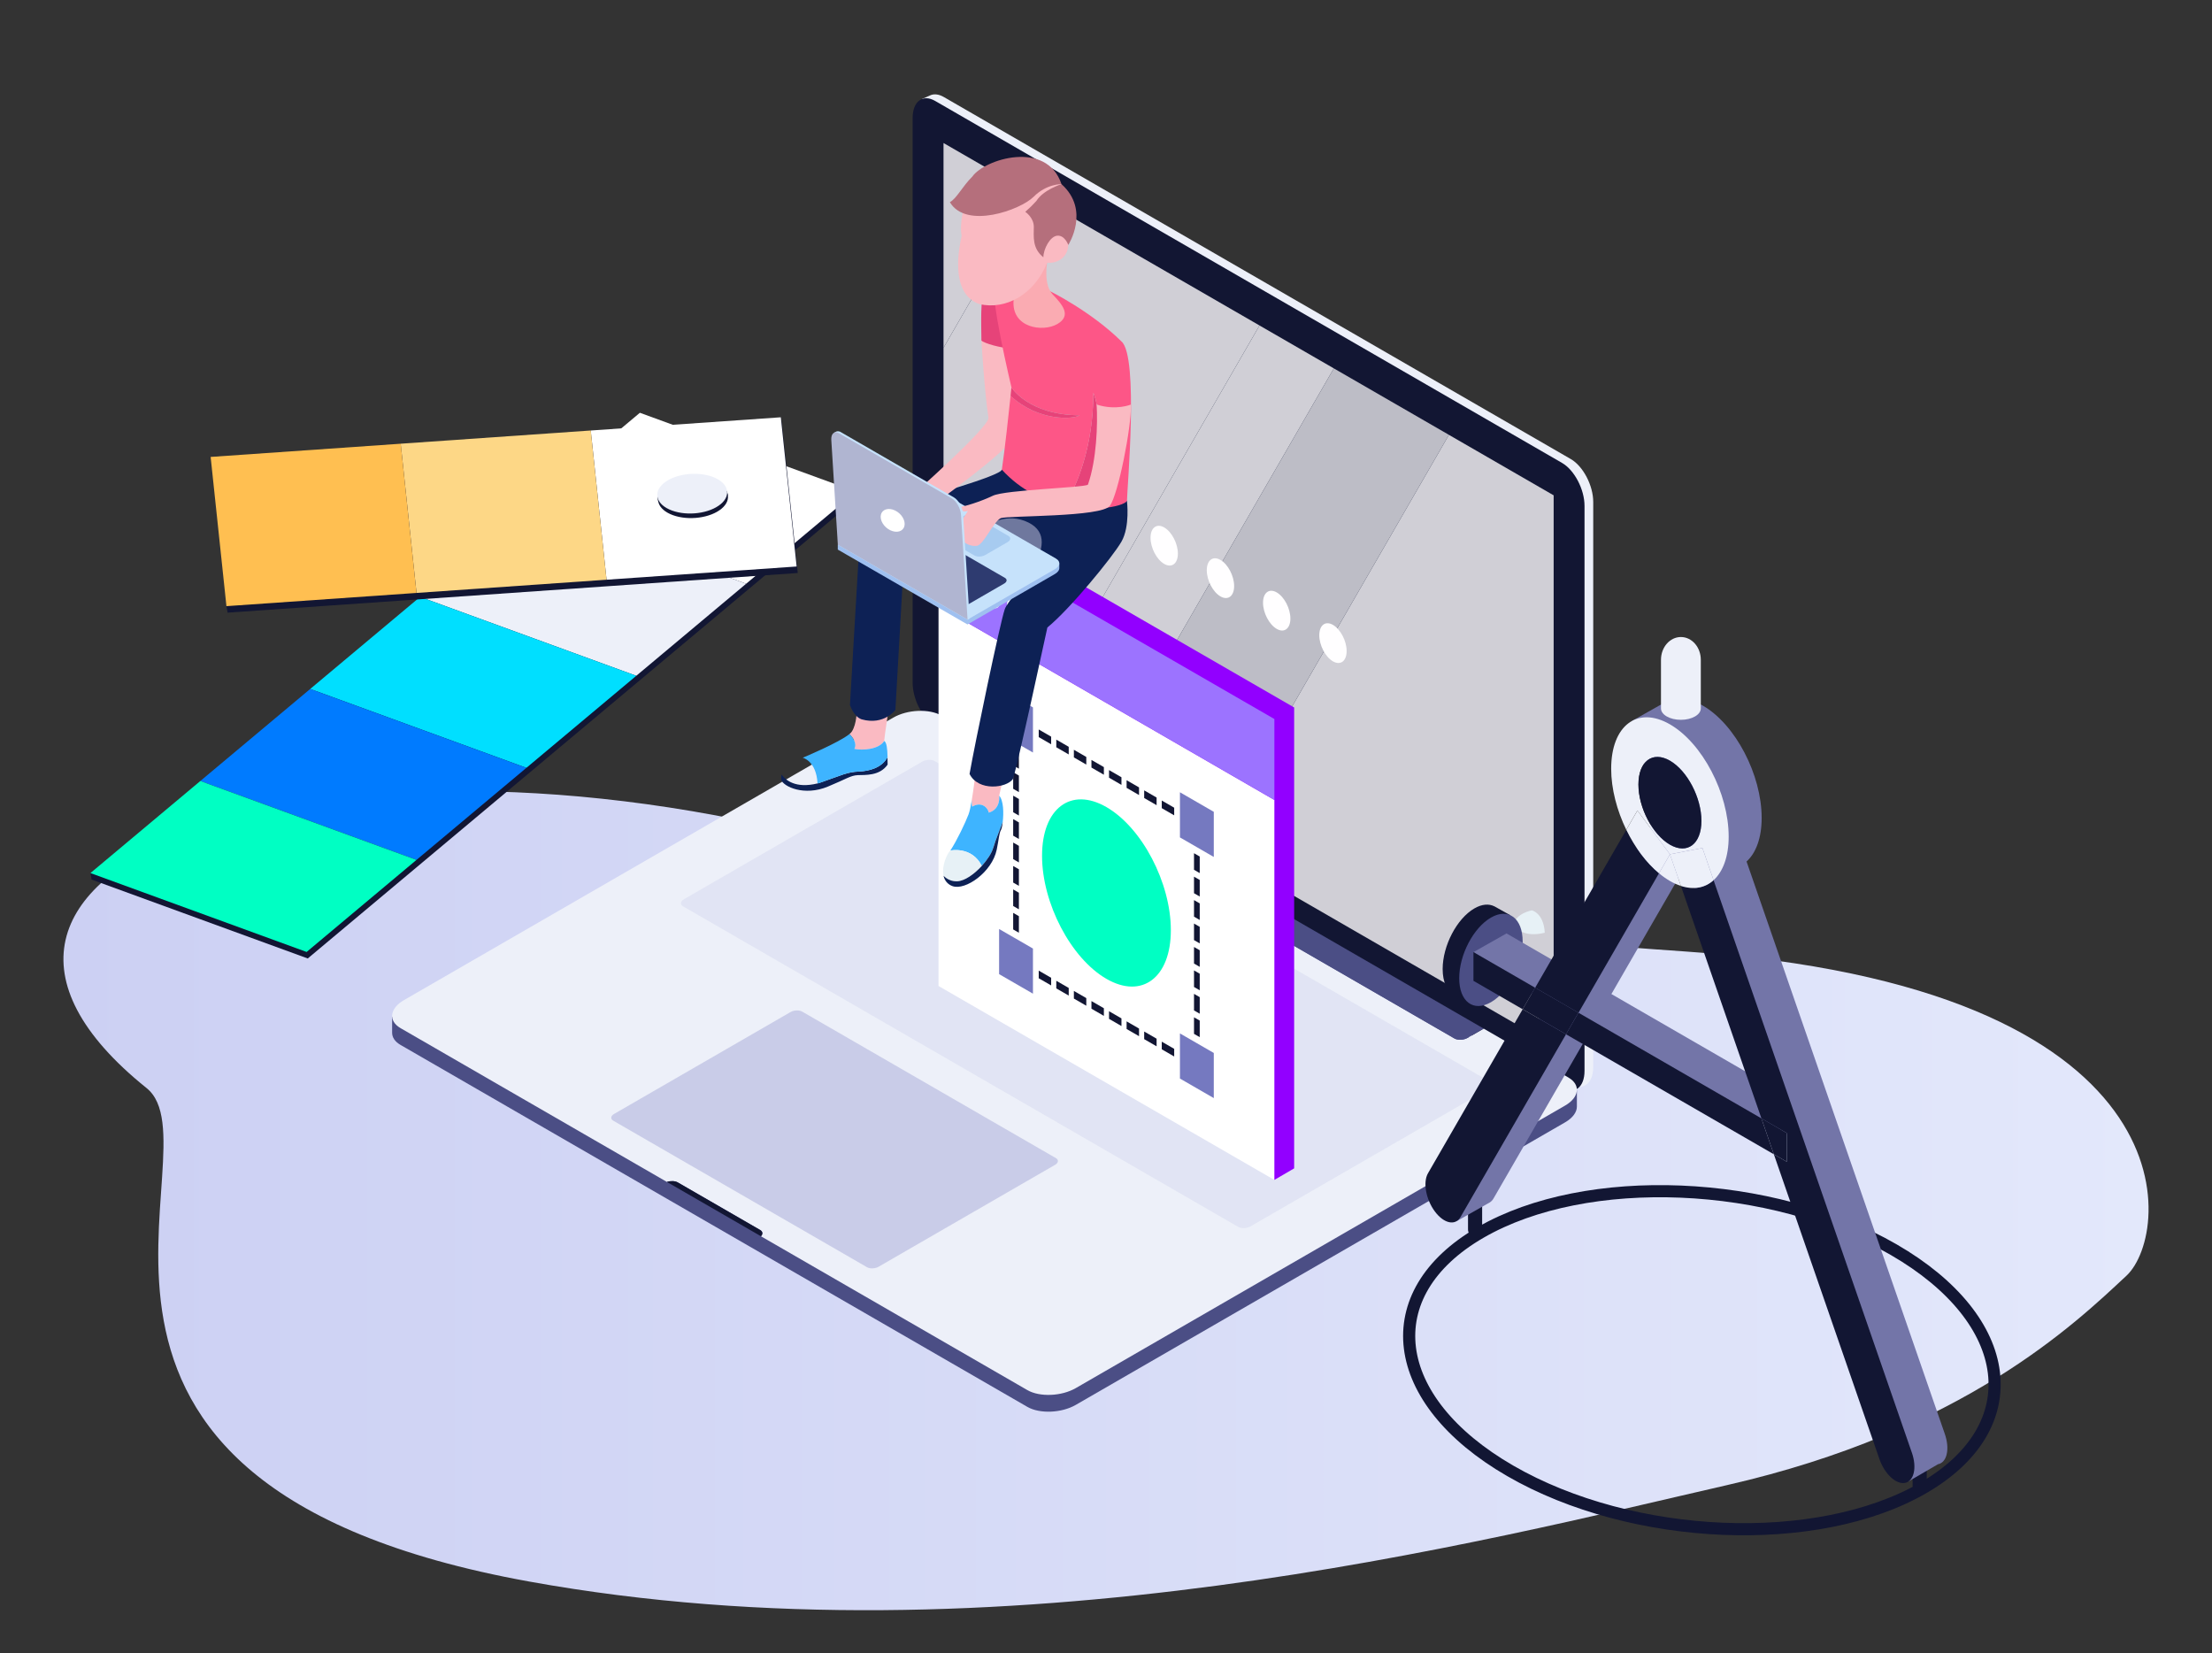 <?xml version="1.0" encoding="UTF-8"?> <svg xmlns="http://www.w3.org/2000/svg" xmlns:xlink="http://www.w3.org/1999/xlink" id="Layer_1" data-name="Layer 1" viewBox="0 0 2800 2092.62"><rect x="0" y="0" width="2800" height="2092.62" fill="#333333" stroke="none"/><defs><style>.cls-1,.cls-2,.cls-233{fill:none;}.cls-1,.cls-3{clip-rule:evenodd;}.cls-106,.cls-3{fill:#505988;}.cls-4{clip-path:url(#clip-path);}.cls-5{clip-path:url(#clip-path-2);}.cls-6{clip-path:url(#clip-path-3);}.cls-7{clip-path:url(#clip-path-4);}.cls-8{clip-path:url(#clip-path-5);}.cls-9{clip-path:url(#clip-path-6);}.cls-10{clip-path:url(#clip-path-7);}.cls-11{clip-path:url(#clip-path-8);}.cls-12{clip-path:url(#clip-path-9);}.cls-13{clip-path:url(#clip-path-10);}.cls-14{clip-path:url(#clip-path-11);}.cls-15{clip-path:url(#clip-path-12);}.cls-16{clip-path:url(#clip-path-13);}.cls-17{clip-path:url(#clip-path-14);}.cls-18{clip-path:url(#clip-path-15);}.cls-19{clip-path:url(#clip-path-16);}.cls-20{clip-path:url(#clip-path-17);}.cls-21{clip-path:url(#clip-path-18);}.cls-22{clip-path:url(#clip-path-19);}.cls-23{clip-path:url(#clip-path-20);}.cls-24{clip-path:url(#clip-path-21);}.cls-25{clip-path:url(#clip-path-22);}.cls-26{clip-path:url(#clip-path-23);}.cls-27{clip-path:url(#clip-path-24);}.cls-28{clip-path:url(#clip-path-25);}.cls-29{clip-path:url(#clip-path-26);}.cls-30{clip-path:url(#clip-path-27);}.cls-31{clip-path:url(#clip-path-28);}.cls-32{clip-path:url(#clip-path-29);}.cls-33{clip-path:url(#clip-path-30);}.cls-34{clip-path:url(#clip-path-31);}.cls-35{clip-path:url(#clip-path-32);}.cls-36{clip-path:url(#clip-path-33);}.cls-37{clip-path:url(#clip-path-34);}.cls-38{clip-path:url(#clip-path-35);}.cls-39{clip-path:url(#clip-path-36);}.cls-40{clip-path:url(#clip-path-37);}.cls-41{clip-path:url(#clip-path-38);}.cls-42{clip-path:url(#clip-path-39);}.cls-43{clip-path:url(#clip-path-40);}.cls-44{clip-path:url(#clip-path-41);}.cls-45{clip-path:url(#clip-path-42);}.cls-46{clip-path:url(#clip-path-43);}.cls-47{clip-path:url(#clip-path-44);}.cls-48{clip-path:url(#clip-path-45);}.cls-49{clip-path:url(#clip-path-46);}.cls-50{clip-path:url(#clip-path-47);}.cls-51{clip-path:url(#clip-path-48);}.cls-52{clip-path:url(#clip-path-49);}.cls-53{clip-path:url(#clip-path-50);}.cls-54{clip-path:url(#clip-path-51);}.cls-55{clip-path:url(#clip-path-52);}.cls-56{clip-path:url(#clip-path-53);}.cls-57{clip-path:url(#clip-path-54);}.cls-58{clip-path:url(#clip-path-55);}.cls-59{clip-path:url(#clip-path-56);}.cls-60{clip-path:url(#clip-path-57);}.cls-61{clip-path:url(#clip-path-58);}.cls-62{clip-path:url(#clip-path-59);}.cls-63{clip-path:url(#clip-path-60);}.cls-64{clip-path:url(#clip-path-61);}.cls-65{clip-path:url(#clip-path-62);}.cls-66{clip-path:url(#clip-path-63);}.cls-67{clip-path:url(#clip-path-64);}.cls-68{clip-path:url(#clip-path-65);}.cls-69{clip-path:url(#clip-path-66);}.cls-70{clip-path:url(#clip-path-67);}.cls-71{clip-path:url(#clip-path-68);}.cls-72{clip-path:url(#clip-path-69);}.cls-73{clip-path:url(#clip-path-70);}.cls-74{clip-path:url(#clip-path-71);}.cls-75{clip-path:url(#clip-path-72);}.cls-76{clip-path:url(#clip-path-73);}.cls-77{clip-path:url(#clip-path-74);}.cls-78{clip-path:url(#clip-path-75);}.cls-79{clip-path:url(#clip-path-76);}.cls-80{clip-path:url(#clip-path-77);}.cls-81{clip-path:url(#clip-path-78);}.cls-82{clip-path:url(#clip-path-79);}.cls-83{clip-path:url(#clip-path-80);}.cls-84{clip-path:url(#clip-path-81);}.cls-85{clip-path:url(#clip-path-82);}.cls-86{clip-path:url(#clip-path-83);}.cls-87{clip-path:url(#clip-path-84);}.cls-88{clip-path:url(#clip-path-85);}.cls-89{clip-path:url(#clip-path-86);}.cls-90{clip-path:url(#clip-path-87);}.cls-91{clip-path:url(#clip-path-88);}.cls-92{clip-path:url(#clip-path-89);}.cls-93{clip-path:url(#clip-path-90);}.cls-94{clip-path:url(#clip-path-91);}.cls-95{clip-path:url(#clip-path-92);}.cls-96{clip-path:url(#clip-path-93);}.cls-97{clip-path:url(#clip-path-94);}.cls-98{clip-path:url(#clip-path-95);}.cls-99{clip-path:url(#clip-path-96);}.cls-100{clip-path:url(#clip-path-97);}.cls-101{clip-path:url(#clip-path-98);}.cls-102{clip-path:url(#clip-path-99);}.cls-103{clip-path:url(#clip-path-100);}.cls-104{clip-path:url(#clip-path-101);}.cls-105{clip-path:url(#clip-path-102);}.cls-106{fill-rule:evenodd;}.cls-107{clip-path:url(#clip-path-103);}.cls-108{clip-path:url(#clip-path-104);}.cls-109{clip-path:url(#clip-path-105);}.cls-110{clip-path:url(#clip-path-106);}.cls-111{clip-path:url(#clip-path-107);}.cls-112{clip-path:url(#clip-path-108);}.cls-113{clip-path:url(#clip-path-109);}.cls-114{clip-path:url(#clip-path-110);}.cls-115{clip-path:url(#clip-path-111);}.cls-116{clip-path:url(#clip-path-112);}.cls-117{clip-path:url(#clip-path-113);}.cls-118{clip-path:url(#clip-path-114);}.cls-119{clip-path:url(#clip-path-115);}.cls-120{clip-path:url(#clip-path-116);}.cls-121{clip-path:url(#clip-path-117);}.cls-122{clip-path:url(#clip-path-118);}.cls-123{clip-path:url(#clip-path-119);}.cls-124{clip-path:url(#clip-path-120);}.cls-125{clip-path:url(#clip-path-121);}.cls-126{clip-path:url(#clip-path-122);}.cls-127{clip-path:url(#clip-path-123);}.cls-128{clip-path:url(#clip-path-124);}.cls-129{clip-path:url(#clip-path-125);}.cls-130{clip-path:url(#clip-path-126);}.cls-131{clip-path:url(#clip-path-127);}.cls-132{clip-path:url(#clip-path-128);}.cls-133{clip-path:url(#clip-path-129);}.cls-134{clip-path:url(#clip-path-130);}.cls-135{clip-path:url(#clip-path-131);}.cls-136{fill:url(#linear-gradient);}.cls-137{clip-path:url(#clip-path-132);}.cls-138{clip-path:url(#clip-path-133);}.cls-139{fill:#edf0f9;}.cls-140{clip-path:url(#clip-path-134);}.cls-141{fill:#121633;}.cls-142{clip-path:url(#clip-path-136);}.cls-143{fill:#4b4e85;}.cls-144{clip-path:url(#clip-path-138);}.cls-145{clip-path:url(#clip-path-140);}.cls-146,.cls-150,.cls-177{fill:#7579c0;}.cls-146{opacity:0.3;}.cls-147{clip-path:url(#clip-path-142);}.cls-148{clip-path:url(#clip-path-144);}.cls-149{clip-path:url(#clip-path-146);}.cls-150{opacity:0.1;}.cls-151{opacity:0.8;}.cls-151,.cls-256{isolation:isolate;}.cls-152{clip-path:url(#clip-path-148);}.cls-153{clip-path:url(#clip-path-149);}.cls-154,.cls-159{fill:#fffeff;}.cls-155{clip-path:url(#clip-path-151);}.cls-156{clip-path:url(#clip-path-153);}.cls-157{clip-path:url(#clip-path-155);}.cls-158{clip-path:url(#clip-path-157);}.cls-159{opacity:0.9;}.cls-160{clip-path:url(#clip-path-159);}.cls-161{clip-path:url(#clip-path-161);}.cls-162{clip-path:url(#clip-path-163);}.cls-163{clip-path:url(#clip-path-165);}.cls-164{clip-path:url(#clip-path-167);}.cls-165{fill:#e7f1f6;}.cls-166{clip-path:url(#clip-path-169);}.cls-167{clip-path:url(#clip-path-170);}.cls-168{fill:#9200ff;}.cls-169{clip-path:url(#clip-path-171);}.cls-170{fill:#fff;}.cls-171{clip-path:url(#clip-path-173);}.cls-172{fill:#9c73ff;}.cls-173{clip-path:url(#clip-path-175);}.cls-174{clip-path:url(#clip-path-177);}.cls-175{clip-path:url(#clip-path-179);}.cls-176{clip-path:url(#clip-path-181);}.cls-178{clip-path:url(#clip-path-183);}.cls-179{clip-path:url(#clip-path-185);}.cls-180{clip-path:url(#clip-path-187);}.cls-181{clip-path:url(#clip-path-189);}.cls-182{clip-path:url(#clip-path-191);}.cls-183{clip-path:url(#clip-path-193);}.cls-184{clip-path:url(#clip-path-195);}.cls-185{clip-path:url(#clip-path-197);}.cls-186{clip-path:url(#clip-path-199);}.cls-187{clip-path:url(#clip-path-201);}.cls-188{clip-path:url(#clip-path-203);}.cls-189{clip-path:url(#clip-path-205);}.cls-190{clip-path:url(#clip-path-207);}.cls-191{clip-path:url(#clip-path-209);}.cls-192{clip-path:url(#clip-path-211);}.cls-193{clip-path:url(#clip-path-213);}.cls-194{clip-path:url(#clip-path-215);}.cls-195{clip-path:url(#clip-path-217);}.cls-196{clip-path:url(#clip-path-219);}.cls-197{clip-path:url(#clip-path-221);}.cls-198{clip-path:url(#clip-path-223);}.cls-199{clip-path:url(#clip-path-225);}.cls-200{clip-path:url(#clip-path-227);}.cls-201{clip-path:url(#clip-path-229);}.cls-202{clip-path:url(#clip-path-231);}.cls-203{clip-path:url(#clip-path-233);}.cls-204{clip-path:url(#clip-path-235);}.cls-205{clip-path:url(#clip-path-237);}.cls-206{clip-path:url(#clip-path-239);}.cls-207{clip-path:url(#clip-path-241);}.cls-208{clip-path:url(#clip-path-243);}.cls-209{clip-path:url(#clip-path-245);}.cls-210{clip-path:url(#clip-path-247);}.cls-211{clip-path:url(#clip-path-249);}.cls-212{clip-path:url(#clip-path-251);}.cls-213{clip-path:url(#clip-path-253);}.cls-214{fill:#00ffc3;}.cls-215{clip-path:url(#clip-path-255);}.cls-216{clip-path:url(#clip-path-256);}.cls-217{clip-path:url(#clip-path-257);}.cls-218{clip-path:url(#clip-path-259);}.cls-219{clip-path:url(#clip-path-261);}.cls-220{fill:#00dfff;}.cls-221{clip-path:url(#clip-path-263);}.cls-222{fill:#007bff;}.cls-223{clip-path:url(#clip-path-265);}.cls-224{clip-path:url(#clip-path-267);}.cls-225{clip-path:url(#clip-path-269);}.cls-226{clip-path:url(#clip-path-271);}.cls-227{fill:#fdd786;}.cls-228{clip-path:url(#clip-path-273);}.cls-229{fill:#ffbf51;}.cls-230{clip-path:url(#clip-path-275);}.cls-231{clip-path:url(#clip-path-277);}.cls-232{clip-path:url(#clip-path-279);}.cls-233{stroke:#121633;stroke-miterlimit:10;stroke-width:15.35px;}.cls-234{clip-path:url(#clip-path-281);}.cls-235{clip-path:url(#clip-path-282);}.cls-236{clip-path:url(#clip-path-283);}.cls-237{clip-path:url(#clip-path-285);}.cls-238{clip-path:url(#clip-path-287);}.cls-239{clip-path:url(#clip-path-289);}.cls-240{fill:#7375a8;}.cls-241{clip-path:url(#clip-path-291);}.cls-242{clip-path:url(#clip-path-293);}.cls-243{clip-path:url(#clip-path-295);}.cls-244{clip-path:url(#clip-path-297);}.cls-245{clip-path:url(#clip-path-299);}.cls-246{clip-path:url(#clip-path-301);}.cls-247{clip-path:url(#clip-path-303);}.cls-248{clip-path:url(#clip-path-305);}.cls-249{clip-path:url(#clip-path-307);}.cls-250{clip-path:url(#clip-path-309);}.cls-251{clip-path:url(#clip-path-311);}.cls-252{clip-path:url(#clip-path-313);}.cls-253{clip-path:url(#clip-path-315);}.cls-254{clip-path:url(#clip-path-317);}.cls-255{clip-path:url(#clip-path-318);}.cls-257{clip-path:url(#clip-path-319);}.cls-258{clip-path:url(#clip-path-320);}.cls-259{clip-path:url(#clip-path-321);}.cls-260{fill:#0d2155;}.cls-261{clip-path:url(#clip-path-322);}.cls-262{fill:#fabac2;}.cls-263{clip-path:url(#clip-path-324);}.cls-264{fill:#3eb4ff;}.cls-265{clip-path:url(#clip-path-326);}.cls-266{clip-path:url(#clip-path-328);}.cls-267{clip-path:url(#clip-path-330);}.cls-268{clip-path:url(#clip-path-332);}.cls-269{clip-path:url(#clip-path-334);}.cls-270{clip-path:url(#clip-path-335);}.cls-271{clip-path:url(#clip-path-336);}.cls-272{clip-path:url(#clip-path-337);}.cls-273{fill:#6f789e;}.cls-274{clip-path:url(#clip-path-339);}.cls-275{clip-path:url(#clip-path-341);}.cls-276{clip-path:url(#clip-path-343);}.cls-277{fill:#e64379;}.cls-278{clip-path:url(#clip-path-345);}.cls-279{clip-path:url(#clip-path-347);}.cls-280{fill:#fd5687;}.cls-281{clip-path:url(#clip-path-349);}.cls-282{clip-path:url(#clip-path-351);}.cls-283{fill:#faabb2;}.cls-284{clip-path:url(#clip-path-353);}.cls-285{fill:#9fc0f0;}.cls-286{clip-path:url(#clip-path-355);}.cls-287{fill:#c6e2fb;}.cls-288{clip-path:url(#clip-path-357);}.cls-289{fill:#2e3b70;}.cls-290{clip-path:url(#clip-path-359);}.cls-291{fill:#a7cbf0;}.cls-292{clip-path:url(#clip-path-361);}.cls-293{clip-path:url(#clip-path-363);}.cls-294{fill:#b56f7c;}.cls-295{clip-path:url(#clip-path-365);}.cls-296{clip-path:url(#clip-path-367);}.cls-297{clip-path:url(#clip-path-369);}.cls-298{clip-path:url(#clip-path-370);}.cls-299{clip-path:url(#clip-path-371);}.cls-300{clip-path:url(#clip-path-372);}.cls-301{clip-path:url(#clip-path-374);}.cls-302{fill:#b0b5d1;}.cls-303{clip-path:url(#clip-path-376);}</style><clipPath id="clip-path"><path class="cls-1" d="M5038,581,4244.41,122.81c-6.79-3.92-13-4.32-17.94-1.8h0l-9.68,4.32,3.51,1.46C4217.56,131,4216,137,4216,144.31V859.48c0,20.85,12.8,45.3,28.44,54.33L5038,1372c15.64,9,28.44-.64,28.44-21.49V635.32c0-20.85-12.8-45.3-28.44-54.33"></path></clipPath><clipPath id="clip-path-2"><path class="cls-1" d="M5027,1376.91l-793.6-458.18c-15.64-9-28.43-33.48-28.43-54.33V149.22c0-20.85,12.79-30.52,28.43-21.5L5027,585.91c15.63,9,28.43,33.47,28.43,54.33v715.18c0,20.85-12.8,30.52-28.43,21.49"></path></clipPath><clipPath id="clip-path-3"><path class="cls-1" d="M5045.76,1379.94l-21.95-1.37-96-55.44L4349.05,989l-107.44-62c-15.63-9-43.2-7.88-61.27,2.54L3561,1287.1l-1,.61-13.95-.87v20.27h0c0,5.77,3.45,11.27,10.54,15.37l337.27,194.72,119.06,68.73,337.26,194.73c15.64,9,43.21,7.88,61.27-2.55l619.37-357.58c9.9-5.72,15-13.09,14.93-20.07h0Z"></path></clipPath><clipPath id="clip-path-4"><path class="cls-1" d="M5035.21,1363.89l-107.44-62-20.37,11.75c-4.92,2.85-12.44,3.16-16.71.7l-563.2-325.17c-4.27-2.46-3.73-6.8,1.2-9.65l20.36-11.76-107.43-62c-15.64-9-43.22-7.89-61.28,2.54L3561,1265.84c-18.06,10.42-20,26.34-4.4,35.37l337.27,194.72c4.64-1.56,10.29-1.4,13.78.61l104.22,60.17c3.48,2,3.76,5.28,1.05,8l337.28,194.72c15.63,9,43.2,7.88,61.26-2.54l619.37-357.59c18-10.43,20-26.34,4.4-35.37"></path></clipPath><clipPath id="clip-path-5"><path class="cls-1" d="M4147.18,1603.89l-321.26-185.48c-3.75-2.17-3.28-6,1-8.48l223.43-129c4.33-2.5,10.94-2.77,14.69-.61l321.26,185.48c3.75,2.16,3.28,6-1.05,8.48l-223.43,129c-4.33,2.5-10.94,2.77-14.69.61"></path></clipPath><clipPath id="clip-path-6"><path class="cls-1" d="M4327.49,989.14l563.2,325.17c4.27,2.46,11.79,2.15,16.71-.69l20.37-11.76L4349.05,967.73l-20.36,11.76c-4.93,2.85-5.47,7.19-1.2,9.65"></path></clipPath><clipPath id="clip-path-7"><path class="cls-1" d="M4011.85,1556.72l-104.23-60.18c-3.48-2-9.13-2.16-13.77-.61l119.05,68.74c2.71-2.68,2.43-5.94-1.05-8"></path></clipPath><clipPath id="clip-path-8"><path class="cls-1" d="M4617.11,1552.87l-702.83-405.78c-3.94-2.27-3.44-6.28,1.11-8.91l301.88-174.29c4.55-2.63,11.49-2.92,15.43-.64L4935.54,1369c3.94,2.28,3.44,6.29-1.11,8.91l-301.88,174.29c-4.55,2.63-11.5,2.92-15.44.64"></path></clipPath><clipPath id="clip-path-9"><path class="cls-1" d="M4523.37,667.57c-9.57-5.52-17.32.34-17.32,13.09s7.75,27.56,17.32,33.08,17.31-.34,17.31-13.09-7.75-27.56-17.31-33.08"></path></clipPath><clipPath id="clip-path-10"><path class="cls-1" d="M4594.57,708.68c-9.56-5.52-17.32.34-17.32,13.09s7.76,27.56,17.32,33.08,17.31-.34,17.31-13.09-7.75-27.56-17.31-33.08"></path></clipPath><clipPath id="clip-path-11"><path class="cls-1" d="M4665.77,749.79c-9.56-5.52-17.31.34-17.31,13.09s7.75,27.56,17.31,33.08,17.31-.34,17.31-13.09-7.75-27.56-17.31-33.08"></path></clipPath><clipPath id="clip-path-12"><path class="cls-1" d="M4737,790.9c-9.56-5.52-17.31.34-17.31,13.09s7.75,27.56,17.31,33.07,17.32-.33,17.32-13.08-7.76-27.56-17.32-33.08"></path></clipPath><clipPath id="clip-path-13"><path class="cls-1" d="M5005.07,1180.54c-1.33-25-16.3-28.32-16.3-28.32s-20.24,3.42-23.35,18.46c4.26,6,15.28,15.86,39.65,9.86"></path></clipPath><clipPath id="clip-path-14"><polygon class="cls-1" points="4474.23 739.89 4452.42 752.61 4474.23 795.14 4474.23 829.13 4474.23 1247.97 4804.23 1438.5 4822.69 1474.47 4844.5 1461.75 4844.5 1042.9 4844.5 953.66 4474.23 739.89"></polygon></clipPath><clipPath id="clip-path-15"><polygon class="cls-1" points="4452.42 1260.7 4822.69 1474.47 4822.69 1055.63 4452.42 841.85 4452.42 1260.7"></polygon></clipPath><clipPath id="clip-path-16"><polygon class="cls-1" points="4452.42 752.61 4452.42 841.85 4822.69 1055.63 4822.69 966.39 4452.42 752.61"></polygon></clipPath><clipPath id="clip-path-17"><path class="cls-1" d="M4494.79,821.7c0,6.65-4.05,9.71-9,6.83s-9.05-10.61-9.05-17.27,4.05-9.72,9.05-6.84,9,10.62,9,17.28"></path></clipPath><clipPath id="clip-path-18"><path class="cls-1" d="M4520.34,836.45c0,6.66-4.05,9.71-9.05,6.83s-9-10.62-9-17.27,4.05-9.72,9-6.84,9.05,10.62,9.05,17.28"></path></clipPath><clipPath id="clip-path-19"><path class="cls-1" d="M4545.88,851.2c0,6.65-4.05,9.71-9,6.83s-9-10.61-9-17.27,4.05-9.72,9-6.84,9,10.62,9,17.28"></path></clipPath><clipPath id="clip-path-20"><polygon class="cls-1" points="4556.52 1003.34 4519.21 981.8 4519.21 932.04 4556.52 953.59 4556.52 1003.34"></polygon></clipPath><clipPath id="clip-path-21"><polygon class="cls-1" points="4755.9 1118.45 4718.58 1096.91 4718.58 1047.15 4755.9 1068.7 4755.9 1118.45"></polygon></clipPath><clipPath id="clip-path-22"><polygon class="cls-1" points="4556.52 1269.17 4519.21 1247.63 4519.21 1197.88 4556.52 1219.42 4556.52 1269.17"></polygon></clipPath><clipPath id="clip-path-23"><polygon class="cls-1" points="4755.9 1384.28 4718.58 1362.74 4718.58 1312.98 4755.9 1334.53 4755.9 1384.28"></polygon></clipPath><clipPath id="clip-path-24"><polygon class="cls-1" points="4576.58 994.25 4562.88 986.34 4562.88 977.93 4576.58 985.84 4576.58 994.25"></polygon></clipPath><clipPath id="clip-path-25"><polygon class="cls-1" points="4595.95 1005.44 4582.25 997.53 4582.25 989.12 4595.95 997.03 4595.95 1005.44"></polygon></clipPath><clipPath id="clip-path-26"><polygon class="cls-1" points="4615.33 1016.63 4601.63 1008.72 4601.63 1000.3 4615.33 1008.21 4615.33 1016.63"></polygon></clipPath><clipPath id="clip-path-27"><polygon class="cls-1" points="4634.71 1027.81 4621.01 1019.9 4621.01 1011.49 4634.71 1019.4 4634.71 1027.81"></polygon></clipPath><clipPath id="clip-path-28"><polygon class="cls-1" points="4654.09 1039 4640.39 1031.09 4640.39 1022.68 4654.09 1030.59 4654.09 1039"></polygon></clipPath><clipPath id="clip-path-29"><polygon class="cls-1" points="4673.47 1050.19 4659.77 1042.28 4659.77 1033.87 4673.47 1041.78 4673.47 1050.19"></polygon></clipPath><clipPath id="clip-path-30"><polygon class="cls-1" points="4692.85 1061.38 4679.15 1053.47 4679.15 1045.06 4692.85 1052.97 4692.85 1061.38"></polygon></clipPath><clipPath id="clip-path-31"><polygon class="cls-1" points="4712.23 1072.57 4698.52 1064.66 4698.52 1056.24 4712.23 1064.15 4712.23 1072.57"></polygon></clipPath><clipPath id="clip-path-32"><polygon class="cls-1" points="4576.58 1260.08 4562.88 1252.17 4562.88 1243.76 4576.58 1251.67 4576.58 1260.08"></polygon></clipPath><clipPath id="clip-path-33"><polygon class="cls-1" points="4595.95 1271.27 4582.25 1263.36 4582.25 1254.95 4595.95 1262.86 4595.95 1271.27"></polygon></clipPath><clipPath id="clip-path-34"><polygon class="cls-1" points="4615.33 1282.46 4601.63 1274.55 4601.63 1266.14 4615.33 1274.05 4615.33 1282.46"></polygon></clipPath><clipPath id="clip-path-35"><polygon class="cls-1" points="4634.71 1293.65 4621.01 1285.74 4621.01 1277.32 4634.71 1285.23 4634.71 1293.65"></polygon></clipPath><clipPath id="clip-path-36"><polygon class="cls-1" points="4654.09 1304.83 4640.39 1296.92 4640.39 1288.51 4654.09 1296.42 4654.09 1304.83"></polygon></clipPath><clipPath id="clip-path-37"><polygon class="cls-1" points="4673.47 1316.02 4659.77 1308.11 4659.77 1299.7 4673.47 1307.61 4673.47 1316.02"></polygon></clipPath><clipPath id="clip-path-38"><polygon class="cls-1" points="4692.85 1327.21 4679.15 1319.3 4679.15 1310.89 4692.85 1318.8 4692.85 1327.21"></polygon></clipPath><clipPath id="clip-path-39"><polygon class="cls-1" points="4712.23 1338.4 4698.52 1330.49 4698.52 1322.08 4712.23 1329.99 4712.23 1338.4"></polygon></clipPath><clipPath id="clip-path-40"><polygon class="cls-1" points="4534.71 1017.49 4534.71 999.22 4541.02 1002.86 4541.02 1021.13 4534.71 1017.49"></polygon></clipPath><clipPath id="clip-path-41"><polygon class="cls-1" points="4534.71 1043.33 4534.71 1025.06 4541.02 1028.7 4541.02 1046.97 4534.71 1043.33"></polygon></clipPath><clipPath id="clip-path-42"><polygon class="cls-1" points="4534.71 1069.16 4534.71 1050.9 4541.02 1054.54 4541.02 1072.81 4534.71 1069.16"></polygon></clipPath><clipPath id="clip-path-43"><polygon class="cls-1" points="4534.71 1095 4534.71 1076.73 4541.02 1080.38 4541.02 1098.64 4534.71 1095"></polygon></clipPath><clipPath id="clip-path-44"><polygon class="cls-1" points="4534.71 1120.84 4534.71 1102.57 4541.02 1106.22 4541.02 1124.48 4534.71 1120.84"></polygon></clipPath><clipPath id="clip-path-45"><polygon class="cls-1" points="4534.71 1146.68 4534.71 1128.41 4541.02 1132.06 4541.02 1150.32 4534.71 1146.68"></polygon></clipPath><clipPath id="clip-path-46"><polygon class="cls-1" points="4534.71 1172.52 4534.71 1154.25 4541.02 1157.89 4541.02 1176.16 4534.71 1172.52"></polygon></clipPath><clipPath id="clip-path-47"><polygon class="cls-1" points="4534.71 1198.35 4534.71 1180.09 4541.02 1183.73 4541.02 1202 4534.71 1198.35"></polygon></clipPath><clipPath id="clip-path-48"><polygon class="cls-1" points="4734.08 1132.6 4734.08 1114.33 4740.39 1117.97 4740.39 1136.24 4734.08 1132.6"></polygon></clipPath><clipPath id="clip-path-49"><polygon class="cls-1" points="4734.08 1158.43 4734.08 1140.17 4740.39 1143.81 4740.39 1162.08 4734.08 1158.43"></polygon></clipPath><clipPath id="clip-path-50"><polygon class="cls-1" points="4734.08 1184.27 4734.08 1166.01 4740.39 1169.65 4740.39 1187.92 4734.08 1184.27"></polygon></clipPath><clipPath id="clip-path-51"><polygon class="cls-1" points="4734.08 1210.11 4734.08 1191.84 4740.39 1195.49 4740.39 1213.75 4734.08 1210.11"></polygon></clipPath><clipPath id="clip-path-52"><polygon class="cls-1" points="4734.08 1235.95 4734.08 1217.68 4740.39 1221.33 4740.39 1239.59 4734.08 1235.95"></polygon></clipPath><clipPath id="clip-path-53"><polygon class="cls-1" points="4734.08 1261.79 4734.08 1243.52 4740.39 1247.16 4740.39 1265.43 4734.08 1261.79"></polygon></clipPath><clipPath id="clip-path-54"><polygon class="cls-1" points="4734.08 1287.63 4734.08 1269.36 4740.39 1273 4740.39 1291.27 4734.08 1287.63"></polygon></clipPath><clipPath id="clip-path-55"><polygon class="cls-1" points="4734.08 1313.46 4734.08 1295.2 4740.39 1298.84 4740.39 1317.11 4734.08 1313.46"></polygon></clipPath><clipPath id="clip-path-56"><path class="cls-1" d="M4708.55,1199.16c0,52.28-31.79,76.31-71,53.67s-71-83.37-71-135.66,31.79-76.32,71-53.68,71,83.38,71,135.67"></path></clipPath><clipPath id="clip-path-57"><polygon class="cls-1" points="3192 1114.39 3285.17 1046.64 3400.14 963.04 3515.09 879.44 3630.06 795.84 3745.02 712.24 3945.62 801.44 3952.84 798.45 3953.52 804.96 3838.56 888.56 3723.6 972.16 3608.64 1055.76 3493.67 1139.36 3378.71 1222.96 3170.21 1130.24 3169.52 1123.73 3192 1114.39"></polygon></clipPath><clipPath id="clip-path-58"><polygon class="cls-1" points="3837.87 882.05 3952.84 798.45 3744.34 705.73 3629.37 789.32 3837.87 882.05"></polygon></clipPath><clipPath id="clip-path-59"><polygon class="cls-1" points="3722.91 965.65 3837.87 882.05 3629.37 789.33 3514.41 872.93 3722.91 965.65"></polygon></clipPath><clipPath id="clip-path-60"><polygon class="cls-1" points="3607.95 1049.25 3722.91 965.65 3514.41 872.93 3399.45 956.53 3607.95 1049.25"></polygon></clipPath><clipPath id="clip-path-61"><polygon class="cls-1" points="3492.98 1132.85 3607.95 1049.25 3399.45 956.53 3284.48 1040.13 3492.98 1132.85"></polygon></clipPath><clipPath id="clip-path-62"><polygon class="cls-1" points="3378.02 1216.45 3492.99 1132.85 3284.48 1040.13 3169.52 1123.73 3378.02 1216.45"></polygon></clipPath><clipPath id="clip-path-63"><polygon class="cls-1" points="3322.63 868.82 3317.36 726.77 3506.29 726.6 3695.21 726.43 3858.86 726.28 3883.45 719.75 3884.14 726.26 3889.66 874.94 3700.73 875.11 3511.8 875.28 3322.88 875.46 3322.19 868.94 3322.63 868.82"></polygon></clipPath><clipPath id="clip-path-64"><polygon class="cls-1" points="3700.04 868.6 3888.97 868.43 3883.45 719.75 3694.53 719.92 3700.04 868.6"></polygon></clipPath><clipPath id="clip-path-65"><polygon class="cls-1" points="3511.11 868.77 3700.04 868.6 3694.53 719.92 3505.6 720.09 3511.11 868.77"></polygon></clipPath><clipPath id="clip-path-66"><polygon class="cls-1" points="3322.19 868.94 3511.11 868.77 3505.6 720.09 3316.68 720.26 3322.19 868.94"></polygon></clipPath><clipPath id="clip-path-67"><path class="cls-1" d="M3770,809.24c15.21,6.76,37,5.37,48.65-3.11s8.78-20.83-6.43-27.59-37-5.38-48.64,3.1-8.78,20.83,6.42,27.6"></path></clipPath><clipPath id="clip-path-68"><polygon class="cls-1" points="3825.3 789 3825.78 793.6 3756.46 794.59 3755.98 790 3825.3 789"></polygon></clipPath><clipPath id="clip-path-69"><path class="cls-1" d="M3769.51,804.64c15.21,6.76,37,5.37,48.64-3.11s8.79-20.83-6.42-27.59-37-5.38-48.65,3.1-8.78,20.84,6.43,27.6"></path></clipPath><clipPath id="clip-path-70"><path class="cls-1" d="M5578.39,1707.67v60.47a8.95,8.95,0,0,0,17.89,0v-60.47Z"></path></clipPath><clipPath id="clip-path-71"><path class="cls-1" d="M5015.55,1383.24v60.47a8.95,8.95,0,0,0,17.9,0v-60.47Z"></path></clipPath><clipPath id="clip-path-72"><path class="cls-1" d="M5069.12,1046l-19.57-10.94c-.19-.1-.38-.23-.57-.33l-.08,0h0c-6.9-3.47-15.69-2.89-25.27,2.64-22.19,12.81-40.17,47.18-40.17,76.76,0,16.63,5.68,28.2,14.61,32.88h0l21,11.69,7-15.82c21-13.87,37.68-46.69,37.68-75.15a61.9,61.9,0,0,0-.59-8.41Z"></path></clipPath><clipPath id="clip-path-73"><path class="cls-1" d="M5084.76,1079.38c0,29.58-18,63.94-40.17,76.75s-40.17-.79-40.17-30.37,18-63.94,40.17-76.75,40.17.79,40.17,30.37"></path></clipPath><clipPath id="clip-path-74"><path class="cls-1" d="M5619.22,1702.72,5368.18,978c11.85-10.72,19.11-29.68,19.11-55.17,0-54.77-33.29-118.39-74.37-142.11-17.58-10.15-33.71-11.28-46.44-5l0-.1-.81.46h0L5223.25,800l15.45,41.26c.74,24.26,7.77,49.95,19,73l-115.42,199.9-78.07-45.08-41.74,23.62,93.22,67.52-109,188.85c-6.56,11.36-2.67,33,8.69,48.29.19.25.38.47.57.71l-15,35.33,42.41-24,0,0h0a14.19,14.19,0,0,0,4.45-4.85l121.42-210.3,249.9,127.51,154.33,440.85,37.09-21.57C5621.89,1738.79,5625.78,1721.66,5619.22,1702.72ZM5291.51,982.34l104.05,278.05-198.44-114.57Z"></path></clipPath><clipPath id="clip-path-75"><path class="cls-1" d="M5285.05,693.86c-13.92,0-25.21,12.92-25.21,28.86v61.47c0,8,11.29,14.47,25.21,14.47s25.22-6.48,25.22-14.47V722.72c0-15.94-11.29-28.86-25.22-28.86"></path></clipPath><clipPath id="clip-path-76"><polygon class="cls-1" points="5155.37 1169.44 5139.63 1196.71 5402.72 1348.6 5386.98 1303.15 5155.37 1169.44"></polygon></clipPath><clipPath id="clip-path-77"><polygon class="cls-1" points="5022.43 1092.68 5022.43 1129.05 5084.76 1165.03 5100.5 1137.76 5022.43 1092.68"></polygon></clipPath><clipPath id="clip-path-78"><path class="cls-1" d="M5577.47,1726.34l-251-724.69c-10.67,9.66-25.06,12.59-41.37,7.28L5387,1303.15l32.12,18.55v36.35l-16.38-9.45,133.6,385.66c6.56,18.94,21.09,32.52,32.46,30.33s15.25-19.31,8.69-38.25"></path></clipPath><clipPath id="clip-path-79"><polygon class="cls-1" points="5419.1 1321.7 5386.98 1303.15 5402.72 1348.6 5419.1 1358.06 5419.1 1321.7"></polygon></clipPath><clipPath id="clip-path-80"><path class="cls-1" d="M4964.88,1372.66c-6.56,11.37-2.66,33,8.69,48.3s25.9,18.51,32.46,7.14l133.6-231.4L5084.76,1165Z"></path></clipPath><clipPath id="clip-path-81"><path class="cls-1" d="M5257.3,992.9c-16.32-13.53-30.71-33.07-41.38-55l-115.42,199.9,54.88,31.69Z"></path></clipPath><clipPath id="clip-path-82"><rect class="cls-2" x="5104.32" y="1135.55" width="31.49" height="63.36" transform="translate(1549.11 5017.66) rotate(-60)"></rect></clipPath><clipPath id="clip-path-83"><path class="cls-1" d="M5257.3,992.9a101.14,101.14,0,0,0,13.88,9.8,71.5,71.5,0,0,0,13.87,6.22l-13.87-40.06Z"></path></clipPath><clipPath id="clip-path-84"><path class="cls-1" d="M5271.18,968.86l41.15-7.92,14.09,40.71c11.86-10.72,19.13-29.69,19.13-55.17,0-54.77-33.3-118.4-74.37-142.11s-74.38,1.46-74.38,56.22c0,25.49,7.27,52.85,19.12,77.26l14.1-24.42Zm0-118.49c22,12.72,39.87,46.83,39.87,76.18s-17.85,42.86-39.87,30.15-39.88-46.83-39.88-76.19S5249.15,837.66,5271.18,850.37Z"></path></clipPath><clipPath id="clip-path-85"><path class="cls-1" d="M5271.18,968.86l13.88,40.06c16.31,5.32,30.7,2.39,41.36-7.27l-14.09-40.71Z"></path></clipPath><clipPath id="clip-path-86"><path class="cls-1" d="M5257.3,992.9l13.88-24L5230,913.43l-14.1,24.42c10.67,22,25.06,41.52,41.38,55"></path></clipPath><clipPath id="clip-path-87"><path class="cls-1" d="M5271.18,956.7c22,12.71,39.87-.78,39.87-30.14s-17.85-63.48-39.87-76.18-39.88.77-39.88,30.14,17.85,63.46,39.88,76.18"></path></clipPath><clipPath id="clip-path-88"><path class="cls-1" d="M4337,556.89c0,6-3.64,8.74-8.12,6.15s-8.13-9.54-8.13-15.53,3.64-8.73,8.13-6.14,8.12,9.54,8.12,15.52"></path></clipPath><clipPath id="clip-path-89"><polygon class="cls-1" points="4373.43 675.15 4294.69 629.7 4294.69 538.32 4373.43 583.77 4373.43 675.15"></polygon></clipPath><clipPath id="clip-path-90"><polygon class="cls-1" points="4294.69 538.32 4365.61 497.34 4444.35 542.8 4373.43 583.78 4294.69 538.32"></polygon></clipPath><clipPath id="clip-path-91"><polygon class="cls-1" points="4373.43 675.15 4444.35 634.18 4444.35 542.8 4373.43 583.77 4373.43 675.15"></polygon></clipPath><clipPath id="clip-path-92"><polygon class="cls-1" points="3846.67 371.03 3767.93 325.57 3767.93 234.19 3846.67 279.65 3846.67 371.03"></polygon></clipPath><clipPath id="clip-path-93"><polygon class="cls-1" points="3767.93 234.19 3838.85 193.21 3917.59 238.67 3846.66 279.65 3767.93 234.19"></polygon></clipPath><clipPath id="clip-path-94"><polygon class="cls-1" points="3846.67 371.03 3917.59 330.05 3917.59 238.67 3846.67 279.65 3846.67 371.03"></polygon></clipPath><clipPath id="clip-path-95"><polygon class="cls-1" points="4180.97 267.27 4102.23 221.81 4102.23 116.83 4180.97 162.28 4180.97 267.27"></polygon></clipPath><clipPath id="clip-path-96"><polygon class="cls-1" points="4110.05 294.64 4031.31 249.19 4031.31 157.81 4110.05 203.26 4110.05 294.64"></polygon></clipPath><clipPath id="clip-path-97"><polygon class="cls-1" points="4031.31 157.81 4102.23 116.83 4180.97 162.29 4110.05 203.26 4031.31 157.81"></polygon></clipPath><clipPath id="clip-path-98"><polygon class="cls-1" points="4110.05 294.64 4180.97 253.67 4180.97 162.29 4110.05 203.26 4110.05 294.64"></polygon></clipPath><clipPath id="clip-path-99"><path class="cls-1" d="M4398.8,365.23a28.35,28.35,0,1,1-28.35-28.34,28.35,28.35,0,0,1,28.35,28.34"></path></clipPath><clipPath id="clip-path-100"><path class="cls-1" d="M3871.13,60.53a28.34,28.34,0,1,1-28.34-28.34,28.34,28.34,0,0,1,28.34,28.34"></path></clipPath><clipPath id="clip-path-101"><path class="cls-1" d="M3934.8,1003.05V1420c0,57.51,81.23,104.13,181.44,104.13s181.45-46.62,181.45-104.13V1003.05Z"></path></clipPath><clipPath id="clip-path-102"><path class="cls-1" d="M4297.68,1003.05c0,57.51-81.23,104.13-181.44,104.13s-181.44-46.62-181.44-104.13S4016,898.92,4116.24,898.92s181.44,46.63,181.44,104.13"></path></clipPath><clipPath id="clip-path-103"><path class="cls-3" d="M4177.28,405.63l-41.78-24.12L4118,391.79V371.38l-41.78-24.12-21,12.29,9.48,54c-30.15,113.59-99.63,137-99.63,137l-21,12.29,60.73,271.88,1.56,1.75,13.84,95.74,106.53,61.51,40.75,23.53,44.81,50.26,21-12.29,55.15-318S4193.16,595.28,4177.28,405.63ZM4118,410.84,4135.5,498V721.5c15.68,13.67,27.93,37.45,31,60.31l-2.93,31c-6.39,14.95-20.46,19.8-36.83,10.35-22.38-12.93-40.53-47.6-40.53-77.44,0-10.73,2.38-19.34,6.43-25.4l4.35,3.3,21-12.29Z"></path></clipPath><clipPath id="clip-path-104"><path class="cls-1" d="M4065.23,758.05c0-25.82,13.59-39.53,31.75-34.39v-340l-41.78-24.12c-15.87,171.32-111.13,203.22-111.13,203.22l55.15,381.66,106.53,61.51V835.48c-22.38-12.92-40.52-47.58-40.52-77.43"></path></clipPath><clipPath id="clip-path-105"><path class="cls-1" d="M4156.31,417.92l-41.78-24.12v340c18.15,15.83,31.75,45.24,31.75,71.06,0,29.84-18.14,43.55-40.53,30.63v170.46l106.54,61.5,55.14-318s-95.25-141.89-111.12-331.54"></path></clipPath><clipPath id="clip-path-106"><rect class="cls-2" x="3776.89" y="1277.46" width="117.36" height="37.04"></rect></clipPath><clipPath id="clip-path-107"><path class="cls-1" d="M3860.18,1225.66s.16,15-5.46,23.65a13.11,13.11,0,0,1-2.59,2.66c3.93,4,8.63,10.43,5.4,16.36,8.6,1.82,27,.83,32.92-8.76.49-6.79,5.62-39.21,5.62-39.21Z"></path></clipPath><clipPath id="clip-path-108"><path class="cls-1" d="M3857.53,1268.33c3.23-5.93-1.47-12.39-5.4-16.36-11.58,9.5-51.49,26.12-51.49,26.12s15,3.32,16.29,28.32c.68-.17,1.37-.34,2.06-.53,25.64-8.94,30.77-12.08,43.5-12.57,11.33-.44,25.38-4,31.62-15.85-.27-10-1-16-3.66-17.89-6,9.59-24.32,10.58-32.92,8.76"></path></clipPath><clipPath id="clip-path-109"><path class="cls-1" d="M3987.37,1332c11.25-6.45,17.7,2.15,18.36,6.62,13.57-4,11.5-18.78,11.5-18.78,3.72-16.87,6.2-28,6.2-28l-32.75,6.45s-1.62,14.41-3.73,26.83a30.34,30.34,0,0,0,.42,6.91"></path></clipPath><clipPath id="clip-path-110"><path class="cls-1" d="M4017.23,1319.85s2.07,14.81-11.5,18.78c-.66-4.47-7.11-13.07-18.36-6.62a30.34,30.34,0,0,1-.42-6.91c-1.08,6.38-2.29,12.23-3.46,15.35-3.48,9.18-12.91,29-20.1,39.94,0,0,23.56-5.13,34.66,16.91,6.07-6.64,10.9-14.07,12.64-20,2.92-9.81,7.61-20.52,10.49-28.54,1.13-9.45,1-23.44-3.95-28.92"></path></clipPath><clipPath id="clip-path-111"><path class="cls-1" d="M3970.83,1414.21c8.23-.19,18.89-7.8,27.22-16.91-11.1-22-34.66-16.91-34.66-16.91-3.72,3.38-9.85,17.11-7.51,27.72a19.41,19.41,0,0,0,14.95,6.1"></path></clipPath><clipPath id="clip-path-112"><rect class="cls-2" x="3955.88" y="1348.77" width="65.29" height="71.57"></rect></clipPath><clipPath id="clip-path-113"><path class="cls-1" d="M3992.34,1014.44l81.9,46.23s17.34-75-81.9-46.23"></path></clipPath><clipPath id="clip-path-114"><path class="cls-1" d="M4158.07,994.92s3.62,28.2-6.06,45.06-56.8,74.36-81.61,94.54c-2,8.6-32.75,152.17-38,167.06-6.94,9.92-38,13.89-47.77-5.63,5.76-32.75,33.52-166.29,38.84-181.61s68.48-74.1,26.3-95.43c-23.57-11.91-44.66,2.48-44.66,2.48l-94.54,68.32-7.68,135.62s-12.4,17.36-37.21,10.42c-8.93-3-12.9-15.88-12.9-15.88l9.92-169,67.15-58.55s89.33-24.91,90.31-31.76"></path></clipPath><clipPath id="clip-path-115"><path class="cls-1" d="M3997.63,818.19s3.3,56,7.76,85.17c.75,10.58-85.59,86.81-85.59,86.81l18.27,13.69s90.45-64.51,94.92-79.4-.78-99.57-.78-99.57Z"></path></clipPath><clipPath id="clip-path-116"><path class="cls-1" d="M4013.51,758.73s-9.41-3.24-12.57,4c-4.59,10.45-3.46,34.79-3.31,55.49,3,3,21.55,8.44,32.11,8.44s-16.23-67.9-16.23-67.9"></path></clipPath><clipPath id="clip-path-117"><path class="cls-1" d="M4124.66,888.73a60.84,60.84,0,0,0-3.64-13c0,60.69-18.75,102.9-31.29,124.35a142.66,142.66,0,0,0,39.12,3l18.7-69s-22.79-43.41-22.89-45.31"></path></clipPath><clipPath id="clip-path-118"><path class="cls-1" d="M4152.11,819.27c-33.41-33.08-78.47-55.31-78.47-55.31-24.87-11-51.2-6.88-60.13-5.23s17.2,111.15,17.2,111.15,18.88,30.42,75.09,30.68c-6,4.34-44.53,7.5-76.06-21.36-1.92,18.38-6.35,59.42-9.62,81.32,21,23,46.38,34.55,69.6,39.58,12.55-21.45,31.31-63.66,31.3-124.35a60.84,60.84,0,0,1,3.64,13c.1,1.9,22.89,45.31,22.89,45.31l-18.7,69c16.26-1.07,27.56-5,29.22-8.16,0-12.57,13.23-158.45-6-175.65"></path></clipPath><clipPath id="clip-path-119"><path class="cls-1" d="M4105.8,900.56c-56.21-.26-75.09-30.68-75.09-30.68s-.36,3.54-1,9.32c31.53,28.86,70,25.7,76.06,21.36"></path></clipPath><clipPath id="clip-path-120"><path class="cls-1" d="M4070.07,732.35s-4.3,24.06,6.12,35,21.34,23.16,5.3,32.59-51,4.36-48.35-26.27,36.93-41.3,36.93-41.3"></path></clipPath><clipPath id="clip-path-121"><path class="cls-1" d="M4083.53,1068.81v-5.19l-4.87-.4-123.07-71.06c-5.12-2.95-14.06-2.58-20,.83l-12.48,7.21L3850,1042.42l-2.61,1.5-8.09-.68v5.35l9.26,5.35,124.49,71.88,9.27,5.35L3993,1125l73.12-42.22,12.48-7.2c3.35-1.94,5-4.43,4.88-6.76Z"></path></clipPath><clipPath id="clip-path-122"><path class="cls-1" d="M4080.08,1058.69l-124.49-71.88c-5.12-2.95-14.06-2.58-20,.83l-12.48,7.21L3850,1037.07l-10.7,6.17,9.26,5.36,124.49,71.87,9.27,5.35,10.7-6.18,73.12-42.22,12.48-7.2c5.91-3.42,6.56-8.58,1.44-11.53"></path></clipPath><clipPath id="clip-path-123"><path class="cls-1" d="M4023.54,1079.77l-68.27-39.42c-2.81-1.62-7.71-1.41-10.95.46l-6.85,4-40.1,23.15-5.87,3.39,5.08,2.93,68.27,39.42,5.08,2.93,5.87-3.38,40.1-23.16,6.85-4c3.24-1.87,3.59-4.7.79-6.32"></path></clipPath><clipPath id="clip-path-124"><path class="cls-1" d="M3989.91,1055.14l-38.27-22.1c-3-1.75-2.64-4.83.85-6.84l24.73-14.28c3.49-2,8.83-2.24,11.86-.49l38.27,22.09c3,1.75,2.64,4.83-.85,6.85l-24.73,14.28c-3.5,2-8.83,2.23-11.86.49"></path></clipPath><clipPath id="clip-path-125"><path class="cls-1" d="M3979,669.08s-5.95,19.35-3.23,33.74c-2.23,10.42-14.14,63.27,19.61,75.18,29,6.7,60.53-10.42,74.67-45.65,10.42,1.24,22.83-5.21,23.33-19.6s-5-36.72-5-36.72L4086,645.76l-57.56-14.64Z"></path></clipPath><clipPath id="clip-path-126"><path class="cls-1" d="M4086,645.76s-16.37-.5-30.76,13.89-74.43,36.23-92.3,6c7.45-4,13.4-16.87,24.81-28.28,13.4-19.11,81.88-40.69,98.25,8.43"></path></clipPath><clipPath id="clip-path-127"><path class="cls-1" d="M4086,645.76s-20.09,6.2-27.78,18.61A129.8,129.8,0,0,1,4046,676.28s9.43,6.2,9.43,16.62-2,23.57,10.54,33.49c0-8.93,7.32-23.32,15.51-23.81s11.9,10.17,11.9,10.17,24.66-38.18-7.44-67"></path></clipPath><clipPath id="clip-path-128"><rect class="cls-2" x="3955.71" y="888.73" width="206.82" height="164.9"></rect></clipPath><clipPath id="clip-path-129"><path class="cls-1" d="M3984.59,1124.65l-.8-12.82-5.47-87.59-.93-15c-.44-7.07-4.95-15.21-10.07-18.16l-124.49-71.88a6,6,0,0,0-4.86-.85h0l0,0a4.24,4.24,0,0,0-1,.48l-1.64.82.35.49a10.63,10.63,0,0,0-1.31,6.52l.93,14.95,5.47,87.6.8,12.81,9.26,5.35,124.49,71.88,4.07,2.35,3,4.16Z"></path></clipPath><clipPath id="clip-path-130"><path class="cls-1" d="M3965.09,992.28,3840.6,920.4c-5.11-2.95-8.9.39-8.46,7.47l.93,15,5.47,87.59.8,12.82,9.26,5.35,124.49,71.88,9.27,5.35-.8-12.82-5.47-87.59-.93-15c-.44-7.08-4.95-15.21-10.07-18.16"></path></clipPath><clipPath id="clip-path-131"><path class="cls-1" d="M3912.74,1022.69c-1.48,6-8.47,8.06-15.62,4.6s-11.76-11.15-10.29-17.15,8.47-8.06,15.63-4.59,11.75,11.14,10.28,17.14"></path></clipPath><linearGradient id="linear-gradient" x1="80.3" y1="1519.69" x2="2719.7" y2="1519.69" gradientUnits="userSpaceOnUse"><stop offset="0" stop-color="#ccd0f3"></stop><stop offset="1" stop-color="#e3e8fb"></stop></linearGradient><clipPath id="clip-path-132"><path class="cls-1" d="M1988.32,581,1194.73,122.81c-6.79-3.92-13-4.32-17.94-1.8h0l-9.69,4.32,3.51,1.46c-2.73,4.24-4.32,10.19-4.32,17.53V859.48c0,20.85,12.8,45.3,28.44,54.33L1988.32,1372c15.64,9,28.43-.64,28.43-21.49V635.32c0-20.85-12.79-45.3-28.43-54.33"></path></clipPath><clipPath id="clip-path-133"><rect class="cls-2" x="-1079.54" y="-762.03" width="4830.46" height="3622.84"></rect></clipPath><clipPath id="clip-path-134"><path class="cls-1" d="M1977.28,1376.91,1183.69,918.73c-15.64-9-28.44-33.48-28.44-54.33V149.22c0-20.85,12.8-30.52,28.44-21.5l793.59,458.19c15.64,9,28.44,33.47,28.44,54.33v715.18c0,20.85-12.8,30.52-28.44,21.49"></path></clipPath><clipPath id="clip-path-136"><path class="cls-1" d="M1996.07,1379.94l-22-1.37-96-55.44L1299.37,989l-107.44-62c-15.64-9-43.21-7.88-61.27,2.54L511.3,1287.1c-.35.2-.67.41-1,.61l-13.94-.87v20.27h0c0,5.77,3.45,11.27,10.54,15.37L844.17,1517.2l119.06,68.73,337.26,194.73c15.64,9,43.21,7.88,61.27-2.55l619.36-357.58c9.91-5.72,15-13.09,14.94-20.07h0Z"></path></clipPath><clipPath id="clip-path-138"><path class="cls-1" d="M1985.52,1363.89l-107.43-62-20.37,11.75c-4.93,2.85-12.44,3.16-16.71.7l-563.2-325.17c-4.27-2.46-3.73-6.8,1.19-9.65l20.37-11.76-107.44-62c-15.64-9-43.21-7.89-61.27,2.54L511.3,1265.84c-18.06,10.42-20,26.34-4.4,35.37l337.27,194.72c4.63-1.56,10.29-1.4,13.77.61l104.22,60.17c3.49,2,3.76,5.28,1.06,8l337.27,194.72c15.64,9,43.21,7.88,61.27-2.54l619.36-357.59c18.06-10.43,20-26.34,4.4-35.37"></path></clipPath><clipPath id="clip-path-140"><path class="cls-1" d="M1097.5,1603.89,776.24,1418.41c-3.75-2.17-3.28-6,1-8.48l223.43-129c4.33-2.5,10.94-2.77,14.69-.61l321.26,185.48c3.75,2.16,3.28,6-1.06,8.48l-223.42,129c-4.33,2.5-10.94,2.77-14.69.61"></path></clipPath><clipPath id="clip-path-142"><path class="cls-1" d="M1277.81,989.14,1841,1314.31c4.27,2.46,11.78,2.15,16.71-.69l20.37-11.76L1299.37,967.73,1279,979.49c-4.92,2.85-5.46,7.19-1.19,9.65"></path></clipPath><clipPath id="clip-path-144"><path class="cls-1" d="M962.16,1556.72l-104.22-60.18c-3.48-2-9.14-2.16-13.77-.61l119.05,68.74c2.7-2.68,2.42-5.94-1.06-8"></path></clipPath><clipPath id="clip-path-146"><path class="cls-1" d="M1567.43,1552.87,864.59,1147.09c-3.93-2.27-3.44-6.28,1.12-8.91l301.87-174.29c4.55-2.63,11.5-2.92,15.44-.64L1885.85,1369c3.94,2.28,3.44,6.29-1.1,8.91l-301.89,174.29c-4.55,2.63-11.49,2.92-15.43.64"></path></clipPath><clipPath id="clip-path-148"><rect class="cls-2" x="1190.77" y="179.9" width="776.9" height="1147.23"></rect></clipPath><clipPath id="clip-path-149"><polygon class="cls-1" points="1194.32 181.01 1194.32 440.16 1306.54 245.8 1194.32 181.01"></polygon></clipPath><clipPath id="clip-path-151"><rect class="cls-2" x="1188.84" y="646.06" width="603.37" height="108.64" transform="translate(138.7 1641.01) rotate(-60)"></rect></clipPath><clipPath id="clip-path-153"><polygon class="cls-1" points="1966.65 626.92 1834.07 550.37 1532.39 1072.9 1966.65 1323.63 1966.65 626.92"></polygon></clipPath><clipPath id="clip-path-155"><polygon class="cls-1" points="1306.54 245.8 1194.32 440.16 1194.32 877.72 1292.64 934.49 1594.32 411.95 1306.54 245.8"></polygon></clipPath><clipPath id="clip-path-157"><rect class="cls-2" x="1308.71" y="685.49" width="603.37" height="168.2" transform="translate(138.71 1779.42) rotate(-60)"></rect></clipPath><clipPath id="clip-path-159"><path class="cls-1" d="M1473.68,667.57c-9.56-5.52-17.31.34-17.31,13.09s7.75,27.56,17.31,33.08,17.31-.34,17.31-13.09-7.75-27.56-17.31-33.08"></path></clipPath><clipPath id="clip-path-161"><path class="cls-1" d="M1544.88,708.68c-9.56-5.52-17.31.34-17.31,13.09s7.75,27.56,17.31,33.08,17.32-.34,17.32-13.09-7.75-27.56-17.32-33.08"></path></clipPath><clipPath id="clip-path-163"><path class="cls-1" d="M1616.09,749.79c-9.56-5.52-17.32.34-17.32,13.09s7.76,27.56,17.32,33.08,17.31-.34,17.31-13.09-7.75-27.56-17.31-33.08"></path></clipPath><clipPath id="clip-path-165"><path class="cls-1" d="M1687.29,790.9c-9.56-5.52-17.31.34-17.31,13.09s7.75,27.56,17.31,33.07,17.31-.33,17.31-13.08-7.75-27.56-17.31-33.08"></path></clipPath><clipPath id="clip-path-167"><path class="cls-1" d="M1955.39,1180.54c-1.33-25-16.3-28.32-16.3-28.32s-20.25,3.42-23.35,18.46c4.26,6,15.28,15.86,39.65,9.86"></path></clipPath><clipPath id="clip-path-169"><polygon class="cls-1" points="1213.06 649.99 1188.01 664.6 1213.06 713.42 1213.06 752.44 1213.06 1233.33 1591.94 1452.08 1613.13 1493.38 1638.17 1478.77 1638.17 997.89 1638.17 895.43 1213.06 649.99"></polygon></clipPath><clipPath id="clip-path-170"><rect class="cls-2" x="-795.56" y="-480.78" width="5545.96" height="4159.47"></rect></clipPath><clipPath id="clip-path-171"><polygon class="cls-1" points="1188.01 1247.94 1613.13 1493.38 1613.13 1012.5 1188.01 767.05 1188.01 1247.94"></polygon></clipPath><clipPath id="clip-path-173"><polygon class="cls-1" points="1188.01 664.6 1188.01 767.05 1613.13 1012.5 1613.13 910.04 1188.01 664.6"></polygon></clipPath><clipPath id="clip-path-175"><path class="cls-1" d="M1236.66,743.91c0,7.65-4.65,11.16-10.38,7.85s-10.38-12.19-10.38-19.83,4.65-11.16,10.38-7.85,10.38,12.19,10.38,19.83"></path></clipPath><clipPath id="clip-path-177"><path class="cls-1" d="M1266,760.85c0,7.64-4.65,11.15-10.38,7.85s-10.38-12.2-10.38-19.84,4.65-11.16,10.38-7.85S1266,753.2,1266,760.85"></path></clipPath><clipPath id="clip-path-179"><path class="cls-1" d="M1295.33,777.78c0,7.65-4.65,11.16-10.38,7.85s-10.38-12.19-10.38-19.83,4.64-11.16,10.38-7.85,10.38,12.19,10.38,19.83"></path></clipPath><clipPath id="clip-path-181"><polygon class="cls-1" points="1307.54 952.46 1264.7 927.73 1264.7 870.6 1307.54 895.34 1307.54 952.46"></polygon></clipPath><clipPath id="clip-path-183"><polygon class="cls-1" points="1536.44 1084.62 1493.6 1059.89 1493.6 1002.76 1536.44 1027.5 1536.44 1084.62"></polygon></clipPath><clipPath id="clip-path-185"><polygon class="cls-1" points="1307.54 1257.67 1264.7 1232.94 1264.7 1175.81 1307.54 1200.55 1307.54 1257.67"></polygon></clipPath><clipPath id="clip-path-187"><polygon class="cls-1" points="1536.44 1389.83 1493.6 1365.1 1493.6 1307.97 1536.44 1332.71 1536.44 1389.83"></polygon></clipPath><clipPath id="clip-path-189"><polygon class="cls-1" points="1330.57 942.02 1314.84 932.94 1314.84 923.28 1330.57 932.36 1330.57 942.02"></polygon></clipPath><clipPath id="clip-path-191"><polygon class="cls-1" points="1352.81 954.87 1337.08 945.79 1337.08 936.13 1352.81 945.21 1352.81 954.87"></polygon></clipPath><clipPath id="clip-path-193"><polygon class="cls-1" points="1375.06 967.72 1359.34 958.63 1359.34 948.98 1375.06 958.06 1375.06 967.72"></polygon></clipPath><clipPath id="clip-path-195"><polygon class="cls-1" points="1397.31 980.56 1381.58 971.48 1381.58 961.82 1397.31 970.9 1397.31 980.56"></polygon></clipPath><clipPath id="clip-path-197"><polygon class="cls-1" points="1419.56 993.41 1403.83 984.32 1403.83 974.66 1419.56 983.75 1419.56 993.41"></polygon></clipPath><clipPath id="clip-path-199"><polygon class="cls-1" points="1441.81 1006.25 1426.08 997.17 1426.08 987.51 1441.81 996.59 1441.81 1006.25"></polygon></clipPath><clipPath id="clip-path-201"><polygon class="cls-1" points="1464.06 1019.1 1448.33 1010.02 1448.33 1000.36 1464.06 1009.44 1464.06 1019.1"></polygon></clipPath><clipPath id="clip-path-203"><polygon class="cls-1" points="1486.31 1031.94 1470.58 1022.86 1470.58 1013.2 1486.31 1022.28 1486.31 1031.94"></polygon></clipPath><clipPath id="clip-path-205"><polygon class="cls-1" points="1330.57 1247.23 1314.84 1238.15 1314.84 1228.49 1330.57 1237.57 1330.57 1247.23"></polygon></clipPath><clipPath id="clip-path-207"><polygon class="cls-1" points="1352.81 1260.08 1337.08 1251 1337.08 1241.34 1352.81 1250.42 1352.81 1260.08"></polygon></clipPath><clipPath id="clip-path-209"><polygon class="cls-1" points="1375.06 1272.92 1359.34 1263.84 1359.34 1254.18 1375.06 1263.27 1375.06 1272.92"></polygon></clipPath><clipPath id="clip-path-211"><polygon class="cls-1" points="1397.31 1285.77 1381.58 1276.69 1381.58 1267.03 1397.31 1276.11 1397.31 1285.77"></polygon></clipPath><clipPath id="clip-path-213"><polygon class="cls-1" points="1419.56 1298.61 1403.83 1289.53 1403.83 1279.87 1419.56 1288.95 1419.56 1298.61"></polygon></clipPath><clipPath id="clip-path-215"><polygon class="cls-1" points="1441.81 1311.46 1426.08 1302.38 1426.08 1292.72 1441.81 1301.8 1441.81 1311.46"></polygon></clipPath><clipPath id="clip-path-217"><polygon class="cls-1" points="1464.06 1324.31 1448.33 1315.22 1448.33 1305.57 1464.06 1314.65 1464.06 1324.31"></polygon></clipPath><clipPath id="clip-path-219"><polygon class="cls-1" points="1486.31 1337.15 1470.58 1328.07 1470.58 1318.41 1486.31 1327.49 1486.31 1337.15"></polygon></clipPath><clipPath id="clip-path-221"><polygon class="cls-1" points="1282.5 968.7 1282.5 947.73 1289.74 951.91 1289.74 972.89 1282.5 968.7"></polygon></clipPath><clipPath id="clip-path-223"><polygon class="cls-1" points="1282.5 998.37 1282.5 977.4 1289.74 981.58 1289.74 1002.55 1282.5 998.37"></polygon></clipPath><clipPath id="clip-path-225"><polygon class="cls-1" points="1282.5 1028.04 1282.5 1007.06 1289.74 1011.25 1289.74 1032.22 1282.5 1028.04"></polygon></clipPath><clipPath id="clip-path-227"><polygon class="cls-1" points="1282.5 1057.7 1282.5 1036.73 1289.74 1040.91 1289.74 1061.88 1282.5 1057.7"></polygon></clipPath><clipPath id="clip-path-229"><polygon class="cls-1" points="1282.5 1087.37 1282.5 1066.39 1289.74 1070.58 1289.74 1091.55 1282.5 1087.37"></polygon></clipPath><clipPath id="clip-path-231"><polygon class="cls-1" points="1282.5 1117.03 1282.5 1096.06 1289.74 1100.24 1289.74 1121.21 1282.5 1117.03"></polygon></clipPath><clipPath id="clip-path-233"><polygon class="cls-1" points="1282.5 1146.7 1282.5 1125.72 1289.74 1129.91 1289.74 1150.88 1282.5 1146.7"></polygon></clipPath><clipPath id="clip-path-235"><polygon class="cls-1" points="1282.5 1176.36 1282.5 1155.39 1289.74 1159.57 1289.74 1180.54 1282.5 1176.36"></polygon></clipPath><clipPath id="clip-path-237"><polygon class="cls-1" points="1511.4 1100.86 1511.4 1079.89 1518.64 1084.07 1518.64 1105.05 1511.4 1100.86"></polygon></clipPath><clipPath id="clip-path-239"><polygon class="cls-1" points="1511.4 1130.53 1511.4 1109.56 1518.64 1113.74 1518.64 1134.71 1511.4 1130.53"></polygon></clipPath><clipPath id="clip-path-241"><polygon class="cls-1" points="1511.4 1160.19 1511.4 1139.22 1518.64 1143.4 1518.64 1164.38 1511.4 1160.19"></polygon></clipPath><clipPath id="clip-path-243"><polygon class="cls-1" points="1511.4 1189.86 1511.4 1168.89 1518.64 1173.07 1518.64 1194.04 1511.4 1189.86"></polygon></clipPath><clipPath id="clip-path-245"><polygon class="cls-1" points="1511.4 1219.53 1511.4 1198.55 1518.64 1202.73 1518.64 1223.71 1511.4 1219.53"></polygon></clipPath><clipPath id="clip-path-247"><polygon class="cls-1" points="1511.4 1249.19 1511.4 1228.22 1518.64 1232.4 1518.64 1253.37 1511.4 1249.19"></polygon></clipPath><clipPath id="clip-path-249"><polygon class="cls-1" points="1511.4 1278.86 1511.4 1257.88 1518.64 1262.07 1518.64 1283.04 1511.4 1278.86"></polygon></clipPath><clipPath id="clip-path-251"><polygon class="cls-1" points="1511.4 1308.52 1511.4 1287.55 1518.64 1291.73 1518.64 1312.7 1511.4 1308.52"></polygon></clipPath><clipPath id="clip-path-253"><path class="cls-1" d="M1482.09,1177.28c0,60-36.5,87.62-81.52,61.63s-81.52-95.73-81.52-155.76,36.5-87.62,81.52-61.63,81.52,95.73,81.52,155.76"></path></clipPath><clipPath id="clip-path-255"><polygon class="cls-1" points="142.29 1091.15 255.02 996.72 394.13 880.21 533.22 763.7 672.32 647.18 811.43 530.67 1074.69 626.75 1083.62 622.3 1085.06 630.53 945.96 747.05 806.86 863.56 667.76 980.07 528.66 1096.59 389.56 1213.1 115.92 1113.24 114.48 1105.01 142.29 1091.15"></polygon></clipPath><clipPath id="clip-path-256"><rect class="cls-2" x="-2043.02" y="-2754.27" width="6166.12" height="4624.59" transform="translate(92.06 173.13) rotate(-9.95)"></rect></clipPath><clipPath id="clip-path-257"><polygon class="cls-1" points="944.51 738.81 1083.62 622.3 809.98 522.44 670.88 638.95 944.51 738.81"></polygon></clipPath><clipPath id="clip-path-259"><polygon class="cls-1" points="805.41 855.33 944.51 738.81 670.88 638.95 531.78 755.47 805.41 855.33"></polygon></clipPath><clipPath id="clip-path-261"><polygon class="cls-1" points="666.31 971.84 805.41 855.33 531.78 755.46 392.68 871.98 666.31 971.84"></polygon></clipPath><clipPath id="clip-path-263"><polygon class="cls-1" points="527.21 1088.35 666.31 971.84 392.68 871.98 253.58 988.49 527.21 1088.35"></polygon></clipPath><clipPath id="clip-path-265"><polygon class="cls-1" points="388.11 1204.87 527.21 1088.35 253.58 988.49 114.48 1105.01 388.11 1204.87"></polygon></clipPath><clipPath id="clip-path-267"><polygon class="cls-1" points="287.19 767 268.07 586.55 508.65 569.83 749.24 553.1 957.63 538.61 988.38 528.13 989.82 536.37 1009.84 725.24 769.25 741.96 528.66 758.69 288.08 775.42 286.64 767.19 287.19 767"></polygon></clipPath><clipPath id="clip-path-269"><polygon class="cls-1" points="767.8 733.73 1008.39 717 988.38 528.14 747.79 544.87 767.8 733.73"></polygon></clipPath><clipPath id="clip-path-271"><polygon class="cls-1" points="527.22 750.46 767.8 733.73 747.79 544.86 507.2 561.59 527.22 750.46"></polygon></clipPath><clipPath id="clip-path-273"><polygon class="cls-1" points="286.63 767.19 527.22 750.46 507.21 561.6 266.63 578.32 286.63 767.19"></polygon></clipPath><clipPath id="clip-path-275"><path class="cls-1" d="M851.71,652c20,7.28,47.57,3.61,61.68-8.21s9.36-27.3-10.6-34.58-47.58-3.61-61.68,8.21-9.36,27.29,10.6,34.58"></path></clipPath><clipPath id="clip-path-277"><polygon class="cls-1" points="920.37 621.41 921.38 627.22 833.2 634.55 832.18 628.74 920.37 621.41"></polygon></clipPath><clipPath id="clip-path-279"><path class="cls-1" d="M850.69,646.21c20,7.28,47.57,3.6,61.68-8.21s9.36-27.3-10.6-34.58-47.58-3.61-61.68,8.21-9.36,27.29,10.6,34.58"></path></clipPath><clipPath id="clip-path-281"><path class="cls-1" d="M2421,1820v60.47a8.95,8.95,0,0,0,17.89,0V1820Z"></path></clipPath><clipPath id="clip-path-282"><rect class="cls-2" x="-794.24" y="-1726.02" width="9207.13" height="6905.35"></rect></clipPath><clipPath id="clip-path-283"><path class="cls-1" d="M1858.24,1495.57V1556a8.95,8.95,0,1,0,17.89,0v-60.46Z"></path></clipPath><clipPath id="clip-path-285"><path class="cls-1" d="M1911.8,1158.38l-19.57-10.94-.57-.33-.08,0h0c-6.9-3.47-15.69-2.89-25.27,2.64-22.18,12.81-40.17,47.17-40.17,76.75,0,16.63,5.69,28.2,14.61,32.88h0l21,11.68,7-15.81c21-13.87,37.68-46.69,37.68-75.14a63.83,63.83,0,0,0-.59-8.42Z"></path></clipPath><clipPath id="clip-path-287"><path class="cls-1" d="M1927.43,1191.74c0,29.58-18,63.94-40.16,76.74s-40.17-.78-40.17-30.36,18-63.93,40.17-76.75,40.16.8,40.16,30.37"></path></clipPath><clipPath id="clip-path-289"><path class="cls-1" d="M2461.83,1815l-251-724.61c11.85-10.72,19.12-29.69,19.12-55.17,0-54.76-33.29-118.38-74.37-142.09-17.57-10.15-33.71-11.28-46.44-5l0-.1-.81.46h0l-42.35,23.86,15.45,41.26c.74,24.26,7.77,49.95,19,73l-115.4,199.88-78.06-45.07-41.74,23.62,93.21,67.51-109,188.82c-6.56,11.36-2.67,33,8.7,48.29.18.25.37.47.56.71l-15,35.32,42.4-24,0,0h0a14.13,14.13,0,0,0,4.45-4.86l121.41-210.27L2261.74,1434l154.31,440.81,37.09-21.57C2464.5,1851.08,2468.39,1834,2461.83,1815Zm-327.67-720.31,104,278-198.41-114.55Z"></path></clipPath><clipPath id="clip-path-291"><path class="cls-1" d="M2127.71,806.26c-13.93,0-25.21,12.92-25.21,28.87v61.46c0,8,11.28,14.47,25.21,14.47s25.21-6.48,25.21-14.47V835.13c0-16-11.29-28.87-25.21-28.87"></path></clipPath><clipPath id="clip-path-293"><polygon class="cls-1" points="1998.04 1281.79 1982.3 1309.06 2245.36 1460.94 2229.62 1415.49 1998.04 1281.79"></polygon></clipPath><clipPath id="clip-path-295"><polygon class="cls-1" points="1865.12 1205.05 1865.12 1241.41 1927.43 1277.38 1943.18 1250.11 1865.12 1205.05"></polygon></clipPath><clipPath id="clip-path-297"><path class="cls-1" d="M2420.09,1838.63l-251-724.6c-10.66,9.65-25.05,12.58-41.36,7.27l101.91,294.19,32.12,18.54v36.36l-16.38-9.45,133.58,385.61c6.56,18.94,21.1,32.52,32.46,30.33s15.25-19.31,8.69-38.25"></path></clipPath><clipPath id="clip-path-299"><polygon class="cls-1" points="2261.74 1434.04 2229.62 1415.49 2245.36 1460.94 2261.74 1470.39 2261.74 1434.04"></polygon></clipPath><clipPath id="clip-path-301"><path class="cls-1" d="M1807.57,1485c-6.56,11.37-2.66,33,8.69,48.3s25.9,18.5,32.46,7.14l133.58-231.38-54.86-31.67Z"></path></clipPath><clipPath id="clip-path-303"><path class="cls-1" d="M2100,1105.28c-16.31-13.54-30.7-33.07-41.37-55l-115.4,199.88,54.87,31.68Z"></path></clipPath><clipPath id="clip-path-305"><rect class="cls-2" x="1947" y="1247.91" width="31.49" height="63.35" transform="translate(-126.8 2339.53) rotate(-60)"></rect></clipPath><clipPath id="clip-path-307"><path class="cls-1" d="M2100,1105.28a102.54,102.54,0,0,0,13.88,9.79,72.45,72.45,0,0,0,13.87,6.23l-13.87-40.06Z"></path></clipPath><clipPath id="clip-path-309"><path class="cls-1" d="M2113.83,1081.24l41.15-7.92,14.09,40.7c11.86-10.72,19.12-29.68,19.12-55.17,0-54.76-33.29-118.38-74.36-142.08s-74.37,1.45-74.37,56.21c0,25.48,7.27,52.84,19.12,77.25l14.1-24.42Zm0-118.48c22,12.72,39.87,46.82,39.87,76.18s-17.85,42.85-39.87,30.13S2074,1022.26,2074,992.9,2091.81,950.05,2113.83,962.76Z"></path></clipPath><clipPath id="clip-path-311"><path class="cls-1" d="M2113.83,1081.24l13.88,40.06c16.31,5.31,30.7,2.38,41.36-7.28l-14.09-40.7Z"></path></clipPath><clipPath id="clip-path-313"><path class="cls-1" d="M2100,1105.28l13.88-24-41.15-55.43-14.1,24.42c10.67,22,25.06,41.51,41.37,55"></path></clipPath><clipPath id="clip-path-315"><path class="cls-1" d="M2113.83,1069.08c22,12.71,39.87-.79,39.87-30.14s-17.85-63.47-39.87-76.17-39.87.77-39.87,30.13,17.85,63.46,39.87,76.18"></path></clipPath><clipPath id="clip-path-317"><rect class="cls-2" x="988.86" y="958.32" width="134.75" height="42.53"></rect></clipPath><clipPath id="clip-path-318"><rect class="cls-2" x="-2449.63" y="-1238.76" width="5545.96" height="4159.47"></rect></clipPath><clipPath id="clip-path-319"><rect class="cls-2" x="984.24" y="956.52" width="143.27" height="55.46"></rect></clipPath><clipPath id="clip-path-320"><path class="cls-1" d="M1087.15,976.52c-14.62.57-20.51,4.17-50,14.43-.8.22-1.58.42-2.36.61,0,.7.07,1.41.08,2.14,0-.73,0-1.44-.08-2.14-28,6.88-40.63-4.44-45.52-11.32a23.56,23.56,0,0,0-.35,6.91c2.85,8.36,29,21,59.25,8.32,23-9.46,28.48-14,37.6-14.4s27.53,1.33,37.79-13.29q-.06-5.16-.16-9.46c-7.17,13.57-23.31,17.69-36.3,18.2"></path></clipPath><clipPath id="clip-path-321"><rect class="cls-2" x="988.86" y="956.52" width="138.65" height="46.22"></rect></clipPath><clipPath id="clip-path-322"><path class="cls-1" d="M1084.49,898.85s.19,17.28-6.27,27.15a14.54,14.54,0,0,1-3,3.06c4.51,4.56,9.91,12,6.2,18.78,9.87,2.09,31,.95,37.79-10.06.57-7.79,6.46-45,6.46-45Z"></path></clipPath><clipPath id="clip-path-324"><path class="cls-1" d="M1081.45,947.84c3.71-6.81-1.69-14.22-6.2-18.78-13.3,10.9-59.13,30-59.13,30s17.19,3.8,18.72,32.51c.78-.19,1.56-.39,2.36-.61,29.44-10.26,35.32-13.86,50-14.43,13-.51,29.13-4.63,36.3-18.2-.32-11.53-1.17-18.41-4.21-20.54-6.84,11-27.91,12.15-37.79,10.06"></path></clipPath><clipPath id="clip-path-326"><path class="cls-1" d="M1230.52,1021c12.92-7.4,20.32,2.47,21.08,7.6,15.58-4.56,13.2-21.55,13.2-21.55,4.27-19.37,7.12-32.19,7.12-32.19l-37.6,7.4s-1.86,16.55-4.28,30.81a34.65,34.65,0,0,0,.48,7.93"></path></clipPath><clipPath id="clip-path-328"><path class="cls-1" d="M1264.8,1007s2.38,17-13.2,21.55c-.76-5.13-8.16-15-21.08-7.6a34.08,34.08,0,0,1-.48-7.93c-1.24,7.32-2.63,14-4,17.62-4,10.54-14.81,33.33-23.07,45.86,0,0,27-5.9,39.79,19.41,7-7.62,12.52-16.15,14.52-22.94,3.34-11.27,8.73-23.57,12-32.77,1.31-10.85,1.17-26.91-4.53-33.2"></path></clipPath><clipPath id="clip-path-330"><path class="cls-1" d="M1211.53,1115.33c9.45-.22,21.69-9,31.25-19.42C1230,1070.6,1203,1076.5,1203,1076.5c-4.27,3.88-11.31,19.64-8.62,31.83a22.28,22.28,0,0,0,17.16,7"></path></clipPath><clipPath id="clip-path-332"><rect class="cls-2" x="1194.37" y="1040.2" width="74.97" height="82.17"></rect></clipPath><clipPath id="clip-path-334"><rect class="cls-2" x="1192.21" y="1039.71" width="78.57" height="87.81"></rect></clipPath><clipPath id="clip-path-335"><path class="cls-1" d="M1257.3,1073c-2,6.8-7.55,15.33-14.52,23-9.56,10.46-21.8,19.2-31.25,19.42a22.28,22.28,0,0,1-17.16-7,17.37,17.37,0,0,0,11.47,13.18c16.23,5.69,49.84-17.66,55.83-46.15,2.85-13.67,2.85-20.51,5.41-25.07.79-1.41,1.67-5.22,2.25-10.09-3.3,9.2-8.69,21.5-12,32.76"></path></clipPath><clipPath id="clip-path-336"><rect class="cls-2" x="1192.21" y="1039.71" width="78.57" height="83.19"></rect></clipPath><clipPath id="clip-path-337"><path class="cls-1" d="M1236.22,656.34l94,53.08s19.9-86.12-94-53.08"></path></clipPath><clipPath id="clip-path-339"><path class="cls-1" d="M1426.5,633.93s4.16,32.38-7,51.74-65.21,85.37-93.7,108.54c-2.28,9.88-37.6,174.71-43.67,191.8-8,11.4-43.62,16-54.85-6.45,6.61-37.6,38.48-190.93,44.59-208.52s78.62-85.07,30.2-109.57c-27.07-13.67-51.28,2.85-51.28,2.85l-108.55,78.44-8.81,155.71s-14.24,19.94-42.72,12c-10.26-3.42-14.82-18.23-14.82-18.23l11.4-194.08,77.1-67.22s102.56-28.6,103.68-36.46"></path></clipPath><clipPath id="clip-path-341"><path class="cls-1" d="M1242.3,431s3.78,64.28,8.91,97.78c.86,12.15-98.27,99.67-98.27,99.67l21,15.72s103.85-74.07,109-91.16-.89-114.32-.89-114.32Z"></path></clipPath><clipPath id="clip-path-343"><path class="cls-1" d="M1260.53,362.76s-10.8-3.72-14.44,4.55c-5.26,12-4,39.95-3.79,63.71,3.42,3.42,24.75,9.69,36.87,9.69s-18.64-77.95-18.64-77.95"></path></clipPath><clipPath id="clip-path-345"><path class="cls-1" d="M1388.14,512c-.12-2.18-2.13-10-4.18-14.91,0,69.68-21.52,118.14-35.92,142.77a164.17,164.17,0,0,0,44.91,3.43L1414.42,564s-26.16-49.83-26.28-52"></path></clipPath><clipPath id="clip-path-347"><path class="cls-1" d="M1419.66,432.26c-38.36-38-90.09-63.5-90.09-63.5-28.56-12.6-58.79-7.9-69-6s19.75,127.61,19.75,127.61,21.68,34.93,86.21,35.23c-6.91,5-51.13,8.61-87.32-24.53-2.21,21.1-7.29,68.22-11.05,93.37,24.14,26.4,53.25,39.67,79.92,45.44,14.4-24.63,35.93-73.09,35.92-142.77,2,4.86,4.06,12.73,4.18,14.91s26.28,52,26.28,52L1393,643.31c18.67-1.23,31.65-5.71,33.55-9.38,0-14.43,15.19-181.92-6.84-201.67"></path></clipPath><clipPath id="clip-path-349"><path class="cls-1" d="M1366.49,525.6c-64.53-.3-86.21-35.23-86.21-35.23s-.42,4.07-1.11,10.7c36.19,33.14,80.41,29.5,87.32,24.53"></path></clipPath><clipPath id="clip-path-351"><path class="cls-1" d="M1325.47,332.47s-4.93,27.63,7,40.16,24.5,26.59,6.08,37.41-58.61,5-55.52-30.16,42.41-47.41,42.41-47.41"></path></clipPath><clipPath id="clip-path-353"><path class="cls-1" d="M1340.92,718.76v-6l-5.6-.46L1194,630.77c-5.87-3.39-16.14-3-22.92,1L1156.77,640l-84,48.47-3,1.73-9.3-.78v6.15l10.64,6.14,142.93,82.52,10.64,6.14,12.29-7.09,84-48.47,14.33-8.28c3.84-2.21,5.74-5.08,5.61-7.76Z"></path></clipPath><clipPath id="clip-path-355"><path class="cls-1" d="M1337,707.15,1194,624.62c-5.87-3.39-16.14-3-22.92,1l-14.34,8.27-84,48.47-12.29,7.09,10.64,6.15,142.93,82.52,10.64,6.14,12.29-7.09,84-48.47,14.33-8.28c6.79-3.92,7.53-9.84,1.65-13.23"></path></clipPath><clipPath id="clip-path-357"><path class="cls-1" d="M1272,731.35l-78.38-45.26c-3.22-1.86-8.85-1.62-12.57.52l-7.86,4.54-46,26.58-6.74,3.9,5.83,3.36,78.39,45.26,5.83,3.37,6.74-3.89,46-26.58,7.86-4.54c3.72-2.15,4.12-5.4.9-7.26"></path></clipPath><clipPath id="clip-path-359"><path class="cls-1" d="M1233.44,703.07,1189.5,677.7c-3.48-2-3-5.54,1-7.86l28.39-16.39c4-2.32,10.14-2.57,13.62-.57l43.94,25.37c3.47,2,3,5.55-1,7.86l-28.39,16.39c-4,2.32-10.14,2.57-13.61.57"></path></clipPath><clipPath id="clip-path-361"><path class="cls-1" d="M1220.93,259.83s-6.83,22.22-3.7,38.74c-2.56,12-16.24,72.64,22.5,86.31,33.33,7.69,69.51-12,85.74-52.41,12,1.42,26.21-6,26.78-22.51s-5.7-42.15-5.7-42.15l-2.85-34.76-66.08-16.8Z"></path></clipPath><clipPath id="clip-path-363"><path class="cls-1" d="M1343.7,233.05s-18.8-.57-35.32,16-85.45,41.58-106,6.83c8.54-4.56,15.38-19.37,28.48-32.47,15.39-21.94,94-46.72,112.8,9.68"></path></clipPath><clipPath id="clip-path-365"><path class="cls-1" d="M1343.7,233.05s-23.07,7.13-31.9,21.37a148.76,148.76,0,0,1-14,13.67s10.83,7.12,10.83,19.09-2.28,27.06,12.1,38.45c0-10.25,8.41-26.78,17.81-27.35S1352.25,310,1352.25,310s28.31-43.83-8.55-76.91"></path></clipPath><clipPath id="clip-path-367"><rect class="cls-2" x="1194.17" y="512.02" width="237.45" height="189.32"></rect></clipPath><clipPath id="clip-path-369"><rect class="cls-2" x="1187.59" y="508.22" width="244.95" height="194.11"></rect></clipPath><clipPath id="clip-path-370"><path class="cls-1" d="M1431.6,512s-18.77,8-43.46,0c1.52,25.06,0,69.88-11,101.41-4.18,3.79-104.45,6.45-120.4,14.05s-36.65,14-42.92,14.34,4.56,7.69,11.4,4.84c-5.42,9.11-27.35,41-30.2,48.14s2.28,7.12,4.27,6S1214.1,680,1214.1,680s8.83,12.53,22.5,10.82c8.83-1.71,20.79-30.48,30.19-35,9.4-3.41,127.67-1.14,138.16-15.66s27.33-99.25,26.65-128.09"></path></clipPath><clipPath id="clip-path-371"><rect class="cls-2" x="1192.21" y="508.22" width="240.33" height="194.11"></rect></clipPath><clipPath id="clip-path-372"><path class="cls-1" d="M1227.33,782.87l-.92-14.71-6.28-100.57-1.07-17.17c-.51-8.12-5.68-17.46-11.56-20.86l-142.93-82.51a6.83,6.83,0,0,0-5.58-1h0l-.06,0a5,5,0,0,0-1.08.54l-1.89,1,.4.57c-1.13,1.69-1.71,4.24-1.51,7.48l1.07,17.17,6.28,100.56.92,14.72,10.64,6.14,142.93,82.52,4.67,2.7,3.41,4.78Z"></path></clipPath><clipPath id="clip-path-374"><path class="cls-1" d="M1204.94,630.9,1062,548.38c-5.87-3.4-10.22.44-9.72,8.57l1.07,17.17,6.28,100.56.92,14.72,10.64,6.14,142.93,82.52,10.64,6.14-.92-14.71-6.28-100.57-1.07-17.16c-.51-8.13-5.68-17.47-11.56-20.86"></path></clipPath><clipPath id="clip-path-376"><path class="cls-1" d="M1144.83,665.82c-1.69,6.89-9.72,9.25-17.93,5.27s-13.5-12.79-11.81-19.68,9.72-9.26,17.94-5.28,13.5,12.8,11.8,19.69"></path></clipPath></defs><path class="cls-106" d="M4177.28,405.63l-41.78-24.12L4118,391.79V371.38l-41.78-24.12-21,12.29,9.48,54c-30.15,113.59-99.63,137-99.63,137l-21,12.29,60.73,271.88,1.56,1.75,13.84,95.74,106.53,61.51,40.75,23.53,44.81,50.26,21-12.29,55.15-318S4193.16,595.28,4177.28,405.63ZM4118,410.84,4135.5,498V721.5c15.68,13.67,27.93,37.45,31,60.31l-2.93,31c-6.39,14.95-20.46,19.8-36.83,10.35-22.38-12.93-40.53-47.6-40.53-77.44,0-10.73,2.38-19.34,6.43-25.4l4.35,3.3,21-12.29Z"></path><path class="cls-136" d="M2131.31,1204.12c-185.43-12.68-759.82-59.15-1106.62-146.18-643.06-161.36-1178.57,46.64-839.18,319.18,94.84,76.16-198.2,501,483.92,624.52C1268.23,2110.08,1886.88,1948,2186,1879.7s440.3-204,505.79-265.13C2749.38,1560.84,2779.5,1248.41,2131.31,1204.12Z"></path><g class="cls-137"><g class="cls-138"><rect class="cls-139" x="1146.16" y="99.3" width="890.72" height="1296.21"></rect></g></g><g class="cls-140"><g class="cls-138"><rect class="cls-141" x="1135.13" y="104.21" width="890.72" height="1296.21"></rect></g></g><g class="cls-142"><g class="cls-138"><rect class="cls-143" x="476.22" y="900.75" width="1539.98" height="906.12"></rect></g></g><g class="cls-144"><g class="cls-138"><rect class="cls-139" x="476.22" y="879.49" width="1539.98" height="906.12"></rect></g></g><g class="cls-145"><g class="cls-138"><rect class="cls-146" x="753.58" y="1258.73" width="605.75" height="366.74"></rect></g></g><g class="cls-147"><g class="cls-138"><rect class="cls-143" x="1254.8" y="947.61" width="643.41" height="388.49"></rect></g></g><g class="cls-148"><g class="cls-138"><rect class="cls-141" x="824.04" y="1474.76" width="161.12" height="110.04"></rect></g></g><g class="cls-149"><g class="cls-138"><rect class="cls-150" x="841.81" y="941.59" width="1066.83" height="632.95"></rect></g></g><g class="cls-151"><g class="cls-152"><g class="cls-153"><g class="cls-152"><rect class="cls-154" x="1174.19" y="160.88" width="152.47" height="299.4"></rect></g></g><g class="cls-155"><g class="cls-152"><rect class="cls-154" x="1272.51" y="391.83" width="436.03" height="617.11"></rect></g></g><g class="cls-156"><g class="cls-152"><rect class="cls-154" x="1512.26" y="530.25" width="474.52" height="813.51"></rect></g></g><g class="cls-157"><g class="cls-152"><rect class="cls-154" x="1174.19" y="225.67" width="440.26" height="728.94"></rect></g></g><g class="cls-158"><g class="cls-152"><rect class="cls-159" x="1366.59" y="446.15" width="487.61" height="646.88"></rect></g></g></g></g><g class="cls-160"><g class="cls-138"><rect class="cls-154" x="1436.24" y="645.37" width="74.88" height="90.57"></rect></g></g><g class="cls-161"><g class="cls-138"><rect class="cls-154" x="1507.44" y="686.48" width="74.88" height="90.57"></rect></g></g><g class="cls-162"><g class="cls-138"><rect class="cls-154" x="1578.65" y="727.59" width="74.88" height="90.57"></rect></g></g><g class="cls-163"><g class="cls-138"><rect class="cls-154" x="1649.85" y="768.7" width="74.88" height="90.57"></rect></g></g><g class="cls-164"><g class="cls-138"><rect class="cls-165" x="1895.61" y="1132.09" width="79.9" height="70.44"></rect></g></g><g class="cls-166"><g class="cls-167"><rect class="cls-168" x="1164.91" y="626.88" width="496.38" height="889.61"></rect></g></g><g class="cls-169"><g class="cls-167"><rect class="cls-170" x="1164.91" y="743.95" width="471.33" height="772.54"></rect></g></g><g class="cls-171"><g class="cls-167"><rect class="cls-172" x="1164.91" y="641.49" width="471.33" height="394.11"></rect></g></g><g class="cls-173"><g class="cls-167"><rect class="cls-170" x="1192.79" y="699.72" width="66.98" height="76.39"></rect></g></g><g class="cls-174"><g class="cls-167"><rect class="cls-170" x="1222.12" y="716.66" width="66.98" height="76.39"></rect></g></g><g class="cls-175"><g class="cls-167"><rect class="cls-170" x="1251.46" y="733.6" width="66.98" height="76.39"></rect></g></g><g class="cls-176"><g class="cls-167"><rect class="cls-177" x="1241.59" y="847.5" width="89.06" height="128.07"></rect></g></g><g class="cls-178"><g class="cls-167"><rect class="cls-177" x="1470.49" y="979.66" width="89.06" height="128.07"></rect></g></g><g class="cls-179"><g class="cls-167"><rect class="cls-177" x="1241.59" y="1152.71" width="89.06" height="128.07"></rect></g></g><g class="cls-180"><g class="cls-167"><rect class="cls-177" x="1470.49" y="1284.86" width="89.06" height="128.07"></rect></g></g><g class="cls-181"><g class="cls-167"><rect class="cls-141" x="1291.73" y="900.17" width="61.94" height="64.96"></rect></g></g><g class="cls-182"><g class="cls-167"><rect class="cls-141" x="1313.97" y="913.02" width="61.95" height="64.96"></rect></g></g><g class="cls-183"><g class="cls-167"><rect class="cls-141" x="1336.23" y="925.87" width="61.94" height="64.96"></rect></g></g><g class="cls-184"><g class="cls-167"><rect class="cls-141" x="1358.47" y="938.71" width="61.95" height="64.96"></rect></g></g><g class="cls-185"><g class="cls-167"><rect class="cls-141" x="1380.72" y="951.56" width="61.94" height="64.96"></rect></g></g><g class="cls-186"><g class="cls-167"><rect class="cls-141" x="1402.97" y="964.4" width="61.95" height="64.96"></rect></g></g><g class="cls-187"><g class="cls-167"><rect class="cls-141" x="1425.22" y="977.25" width="61.94" height="64.96"></rect></g></g><g class="cls-188"><g class="cls-167"><rect class="cls-141" x="1447.47" y="990.09" width="61.95" height="64.96"></rect></g></g><g class="cls-189"><g class="cls-167"><rect class="cls-141" x="1291.73" y="1205.38" width="61.94" height="64.96"></rect></g></g><g class="cls-190"><g class="cls-167"><rect class="cls-141" x="1313.97" y="1218.23" width="61.95" height="64.96"></rect></g></g><g class="cls-191"><g class="cls-167"><rect class="cls-141" x="1336.23" y="1231.08" width="61.94" height="64.96"></rect></g></g><g class="cls-192"><g class="cls-167"><rect class="cls-141" x="1358.47" y="1243.92" width="61.95" height="64.96"></rect></g></g><g class="cls-193"><g class="cls-167"><rect class="cls-141" x="1380.72" y="1256.77" width="61.94" height="64.96"></rect></g></g><g class="cls-194"><g class="cls-167"><rect class="cls-141" x="1402.97" y="1269.61" width="61.95" height="64.96"></rect></g></g><g class="cls-195"><g class="cls-167"><rect class="cls-141" x="1425.22" y="1282.46" width="61.94" height="64.96"></rect></g></g><g class="cls-196"><g class="cls-167"><rect class="cls-141" x="1447.47" y="1295.3" width="61.95" height="64.96"></rect></g></g><g class="cls-197"><g class="cls-167"><rect class="cls-141" x="1259.39" y="924.62" width="53.46" height="71.37"></rect></g></g><g class="cls-198"><g class="cls-167"><rect class="cls-141" x="1259.39" y="954.29" width="53.46" height="71.37"></rect></g></g><g class="cls-199"><g class="cls-167"><rect class="cls-141" x="1259.39" y="983.96" width="53.46" height="71.37"></rect></g></g><g class="cls-200"><g class="cls-167"><rect class="cls-141" x="1259.39" y="1013.62" width="53.46" height="71.37"></rect></g></g><g class="cls-201"><g class="cls-167"><rect class="cls-141" x="1259.39" y="1043.29" width="53.46" height="71.37"></rect></g></g><g class="cls-202"><g class="cls-167"><rect class="cls-141" x="1259.39" y="1072.95" width="53.46" height="71.37"></rect></g></g><g class="cls-203"><g class="cls-167"><rect class="cls-141" x="1259.39" y="1102.62" width="53.46" height="71.37"></rect></g></g><g class="cls-204"><g class="cls-167"><rect class="cls-141" x="1259.39" y="1132.28" width="53.46" height="71.37"></rect></g></g><g class="cls-205"><g class="cls-167"><rect class="cls-141" x="1488.29" y="1056.78" width="53.46" height="71.37"></rect></g></g><g class="cls-206"><g class="cls-167"><rect class="cls-141" x="1488.29" y="1086.45" width="53.46" height="71.37"></rect></g></g><g class="cls-207"><g class="cls-167"><rect class="cls-141" x="1488.29" y="1116.11" width="53.46" height="71.37"></rect></g></g><g class="cls-208"><g class="cls-167"><rect class="cls-141" x="1488.29" y="1145.78" width="53.46" height="71.37"></rect></g></g><g class="cls-209"><g class="cls-167"><rect class="cls-141" x="1488.29" y="1175.44" width="53.46" height="71.37"></rect></g></g><g class="cls-210"><g class="cls-167"><rect class="cls-141" x="1488.29" y="1205.11" width="53.46" height="71.37"></rect></g></g><g class="cls-211"><g class="cls-167"><rect class="cls-141" x="1488.29" y="1234.78" width="53.46" height="71.37"></rect></g></g><g class="cls-212"><g class="cls-167"><rect class="cls-141" x="1488.29" y="1264.44" width="53.46" height="71.37"></rect></g></g><g class="cls-213"><g class="cls-167"><rect class="cls-214" x="1295.94" y="988.63" width="209.25" height="283.17"></rect></g></g><g class="cls-215"><g class="cls-216"><rect class="cls-141" x="55.8" y="546.58" width="1089.37" height="650.61" transform="translate(-141.68 116.93) rotate(-9.95)"></rect></g></g><g class="cls-217"><g class="cls-216"><rect class="cls-170" x="646.86" y="486.75" width="460.78" height="287.76" transform="translate(-95.81 161.14) rotate(-9.95)"></rect></g></g><g class="cls-218"><g class="cls-216"><rect class="cls-139" x="507.76" y="603.26" width="460.78" height="287.76" transform="translate(-118.04 138.85) rotate(-9.95)"></rect></g></g><g class="cls-219"><g class="cls-216"><rect class="cls-220" x="368.66" y="719.77" width="460.78" height="287.76" transform="translate(-140.28 116.56) rotate(-9.95)"></rect></g></g><g class="cls-221"><g class="cls-216"><rect class="cls-222" x="229.55" y="836.29" width="460.78" height="287.76" transform="translate(-162.51 94.26) rotate(-9.95)"></rect></g></g><g class="cls-223"><g class="cls-216"><rect class="cls-214" x="90.45" y="952.8" width="460.78" height="287.76" transform="translate(-184.75 71.97) rotate(-9.95)"></rect></g></g><g class="cls-224"><g class="cls-216"><rect class="cls-141" x="247.01" y="497.79" width="783.88" height="316.2" transform="translate(-103.76 120.33) rotate(-9.95)"></rect></g></g><g class="cls-225"><g class="cls-216"><rect class="cls-170" x="726" y="497.94" width="304.17" height="265.98" transform="translate(-95.85 161.29) rotate(-9.95)"></rect></g></g><g class="cls-226"><g class="cls-216"><rect class="cls-227" x="485.42" y="514.67" width="304.17" height="265.98" transform="translate(-102.36 119.95) rotate(-9.95)"></rect></g></g><g class="cls-228"><g class="cls-216"><rect class="cls-229" x="244.83" y="531.4" width="304.17" height="265.98" transform="translate(-108.87 78.62) rotate(-9.95)"></rect></g></g><g class="cls-230"><g class="cls-216"><rect class="cls-141" x="807.48" y="579.48" width="139.53" height="102.28" transform="translate(-95.81 161.14) rotate(-9.95)"></rect></g></g><g class="cls-231"><g class="cls-216"><rect class="cls-141" x="807.02" y="595.33" width="139.51" height="65.31" transform="translate(-95.36 161.02) rotate(-9.95)"></rect></g></g><g class="cls-232"><g class="cls-216"><rect class="cls-139" x="806.46" y="573.67" width="139.53" height="102.28" transform="translate(-94.82 160.88) rotate(-9.95)"></rect></g></g><path class="cls-233" d="M2396.86,1581.53c154.7,89.31,171.49,224.42,37.53,301.76s-368,67.65-522.67-21.67-171.49-224.41-37.52-301.76S2242.17,1492.22,2396.86,1581.53Z"></path><g class="cls-234"><g class="cls-235"><rect class="cls-141" x="2382.65" y="1781.6" width="94.62" height="146.13"></rect></g></g><g class="cls-236"><g class="cls-235"><rect class="cls-141" x="1819.87" y="1457.2" width="94.62" height="146.14"></rect></g></g><g class="cls-237"><g class="cls-235"><rect class="cls-141" x="1787.78" y="1106.55" width="162.38" height="202.85"></rect></g></g><g class="cls-238"><g class="cls-235"><rect class="cls-143" x="1808.74" y="1118.2" width="157.06" height="193.47"></rect></g></g><g class="cls-239"><g class="cls-235"><rect class="cls-240" x="1805.2" y="845.9" width="698.18" height="1067.3"></rect></g></g><g class="cls-241"><g class="cls-235"><rect class="cls-139" x="2064.13" y="767.9" width="127.15" height="181.52"></rect></g></g><g class="cls-242"><g class="cls-235"><rect class="cls-141" x="1943.93" y="1243.43" width="339.79" height="255.87"></rect></g></g><g class="cls-243"><g class="cls-235"><rect class="cls-141" x="1826.75" y="1166.68" width="154.79" height="149.06"></rect></g></g><g class="cls-244"><g class="cls-235"><rect class="cls-141" x="2089.35" y="1075.66" width="372.29" height="839.81"></rect></g></g><g class="cls-245"><g class="cls-235"><rect class="cls-141" x="2191.26" y="1377.13" width="108.84" height="131.62"></rect></g></g><g class="cls-246"><g class="cls-235"><rect class="cls-141" x="1766.02" y="1239.02" width="254.64" height="346.58"></rect></g></g><g class="cls-247"><g class="cls-235"><rect class="cls-141" x="1904.82" y="1011.87" width="233.5" height="308.29"></rect></g></g><g class="cls-248"><g class="cls-235"><rect class="cls-141" x="1889.07" y="1211.75" width="147.34" height="135.67"></rect></g></g><g class="cls-249"><g class="cls-235"><rect class="cls-139" x="2061.59" y="1042.87" width="104.48" height="116.78"></rect></g></g><g class="cls-250"><g class="cls-235"><rect class="cls-139" x="2001.1" y="869.48" width="225.46" height="282.91"></rect></g></g><g class="cls-251"><g class="cls-235"><rect class="cls-139" x="2075.47" y="1034.96" width="131.97" height="127.32"></rect></g></g><g class="cls-252"><g class="cls-235"><rect class="cls-139" x="2020.22" y="987.45" width="131.98" height="156.19"></rect></g></g><g class="cls-253"><g class="cls-235"><rect class="cls-141" x="2035.6" y="919.61" width="156.46" height="192.61"></rect></g></g><g class="cls-254"><g class="cls-255"><g class="cls-256"><g class="cls-257"><g class="cls-258"><g class="cls-259"><rect class="cls-260" x="965.75" y="935.21" width="180.96" height="88.74"></rect></g></g></g></g></g></g><g class="cls-261"><g class="cls-255"><rect class="cls-262" x="1052.14" y="869.66" width="96.66" height="102.15"></rect></g></g><g class="cls-263"><g class="cls-255"><rect class="cls-264" x="993.02" y="905.95" width="153.54" height="108.72"></rect></g></g><g class="cls-265"><g class="cls-255"><rect class="cls-262" x="1206.91" y="951.7" width="88.12" height="99.96"></rect></g></g><g class="cls-266"><g class="cls-255"><rect class="cls-264" x="1179.88" y="983.89" width="113.24" height="135.13"></rect></g></g><g class="cls-267"><g class="cls-255"><rect class="cls-165" x="1170.67" y="1052.8" width="95.22" height="85.65"></rect></g></g><g class="cls-268"><g class="cls-255"><g class="cls-256"><g class="cls-269"><g class="cls-270"><g class="cls-271"><rect class="cls-260" x="1171.26" y="1017.09" width="121.18" height="128.39"></rect></g></g></g></g></g></g><g class="cls-272"><g class="cls-255"><rect class="cls-273" x="1213.11" y="625.68" width="141.59" height="106.84"></rect></g></g><g class="cls-274"><g class="cls-255"><rect class="cls-260" x="1052.84" y="571.33" width="397.54" height="447.25"></rect></g></g><g class="cls-275"><g class="cls-255"><rect class="cls-262" x="1129.83" y="407.92" width="178.24" height="259.39"></rect></g></g><g class="cls-276"><g class="cls-255"><rect class="cls-277" x="1218.93" y="338.81" width="86.18" height="125"></rect></g></g><g class="cls-278"><g class="cls-255"><rect class="cls-277" x="1324.93" y="474" width="112.6" height="192.73"></rect></g></g><g class="cls-279"><g class="cls-255"><rect class="cls-280" x="1235.28" y="337.2" width="219.43" height="329.21"></rect></g></g><g class="cls-281"><g class="cls-255"><rect class="cls-277" x="1256.06" y="467.26" width="133.54" height="84.66"></rect></g></g><g class="cls-282"><g class="cls-255"><rect class="cls-283" x="1259.79" y="309.36" width="111.23" height="128.7"></rect></g></g><g class="cls-284"><g class="cls-255"><rect class="cls-285" x="1037.43" y="605.37" width="326.61" height="208.1"></rect></g></g><g class="cls-286"><g class="cls-255"><rect class="cls-287" x="1037.43" y="599.23" width="326.61" height="208.1"></rect></g></g><g class="cls-288"><g class="cls-255"><rect class="cls-289" x="1097.34" y="661.73" width="199.99" height="135"></rect></g></g><g class="cls-290"><g class="cls-255"><rect class="cls-291" x="1164.04" y="628.42" width="137.83" height="99.11"></rect></g></g><g class="cls-292"><g class="cls-255"><rect class="cls-262" x="1189.7" y="193.14" width="185.7" height="216.49"></rect></g></g><g class="cls-293"><g class="cls-255"><rect class="cls-294" x="1179.31" y="175.46" width="187.5" height="120.96"></rect></g></g><g class="cls-295"><g class="cls-255"><rect class="cls-294" x="1274.73" y="209.95" width="111.01" height="138.79"></rect></g></g><g class="cls-296"><g class="cls-255"><g class="cls-256"><g class="cls-297"><g class="cls-298"><g class="cls-299"><rect class="cls-262" x="1171.06" y="488.91" width="283.67" height="235.54"></rect></g></g></g></g></g></g><g class="cls-300"><g class="cls-255"><rect class="cls-287" x="1031.7" y="522.71" width="218.73" height="284.6"></rect></g></g><g class="cls-301"><g class="cls-255"><rect class="cls-302" x="1029.14" y="524.03" width="218.73" height="283.28"></rect></g></g><g class="cls-303"><g class="cls-255"><rect class="cls-170" x="1091.67" y="621.09" width="76.59" height="75.05"></rect></g></g></svg> 